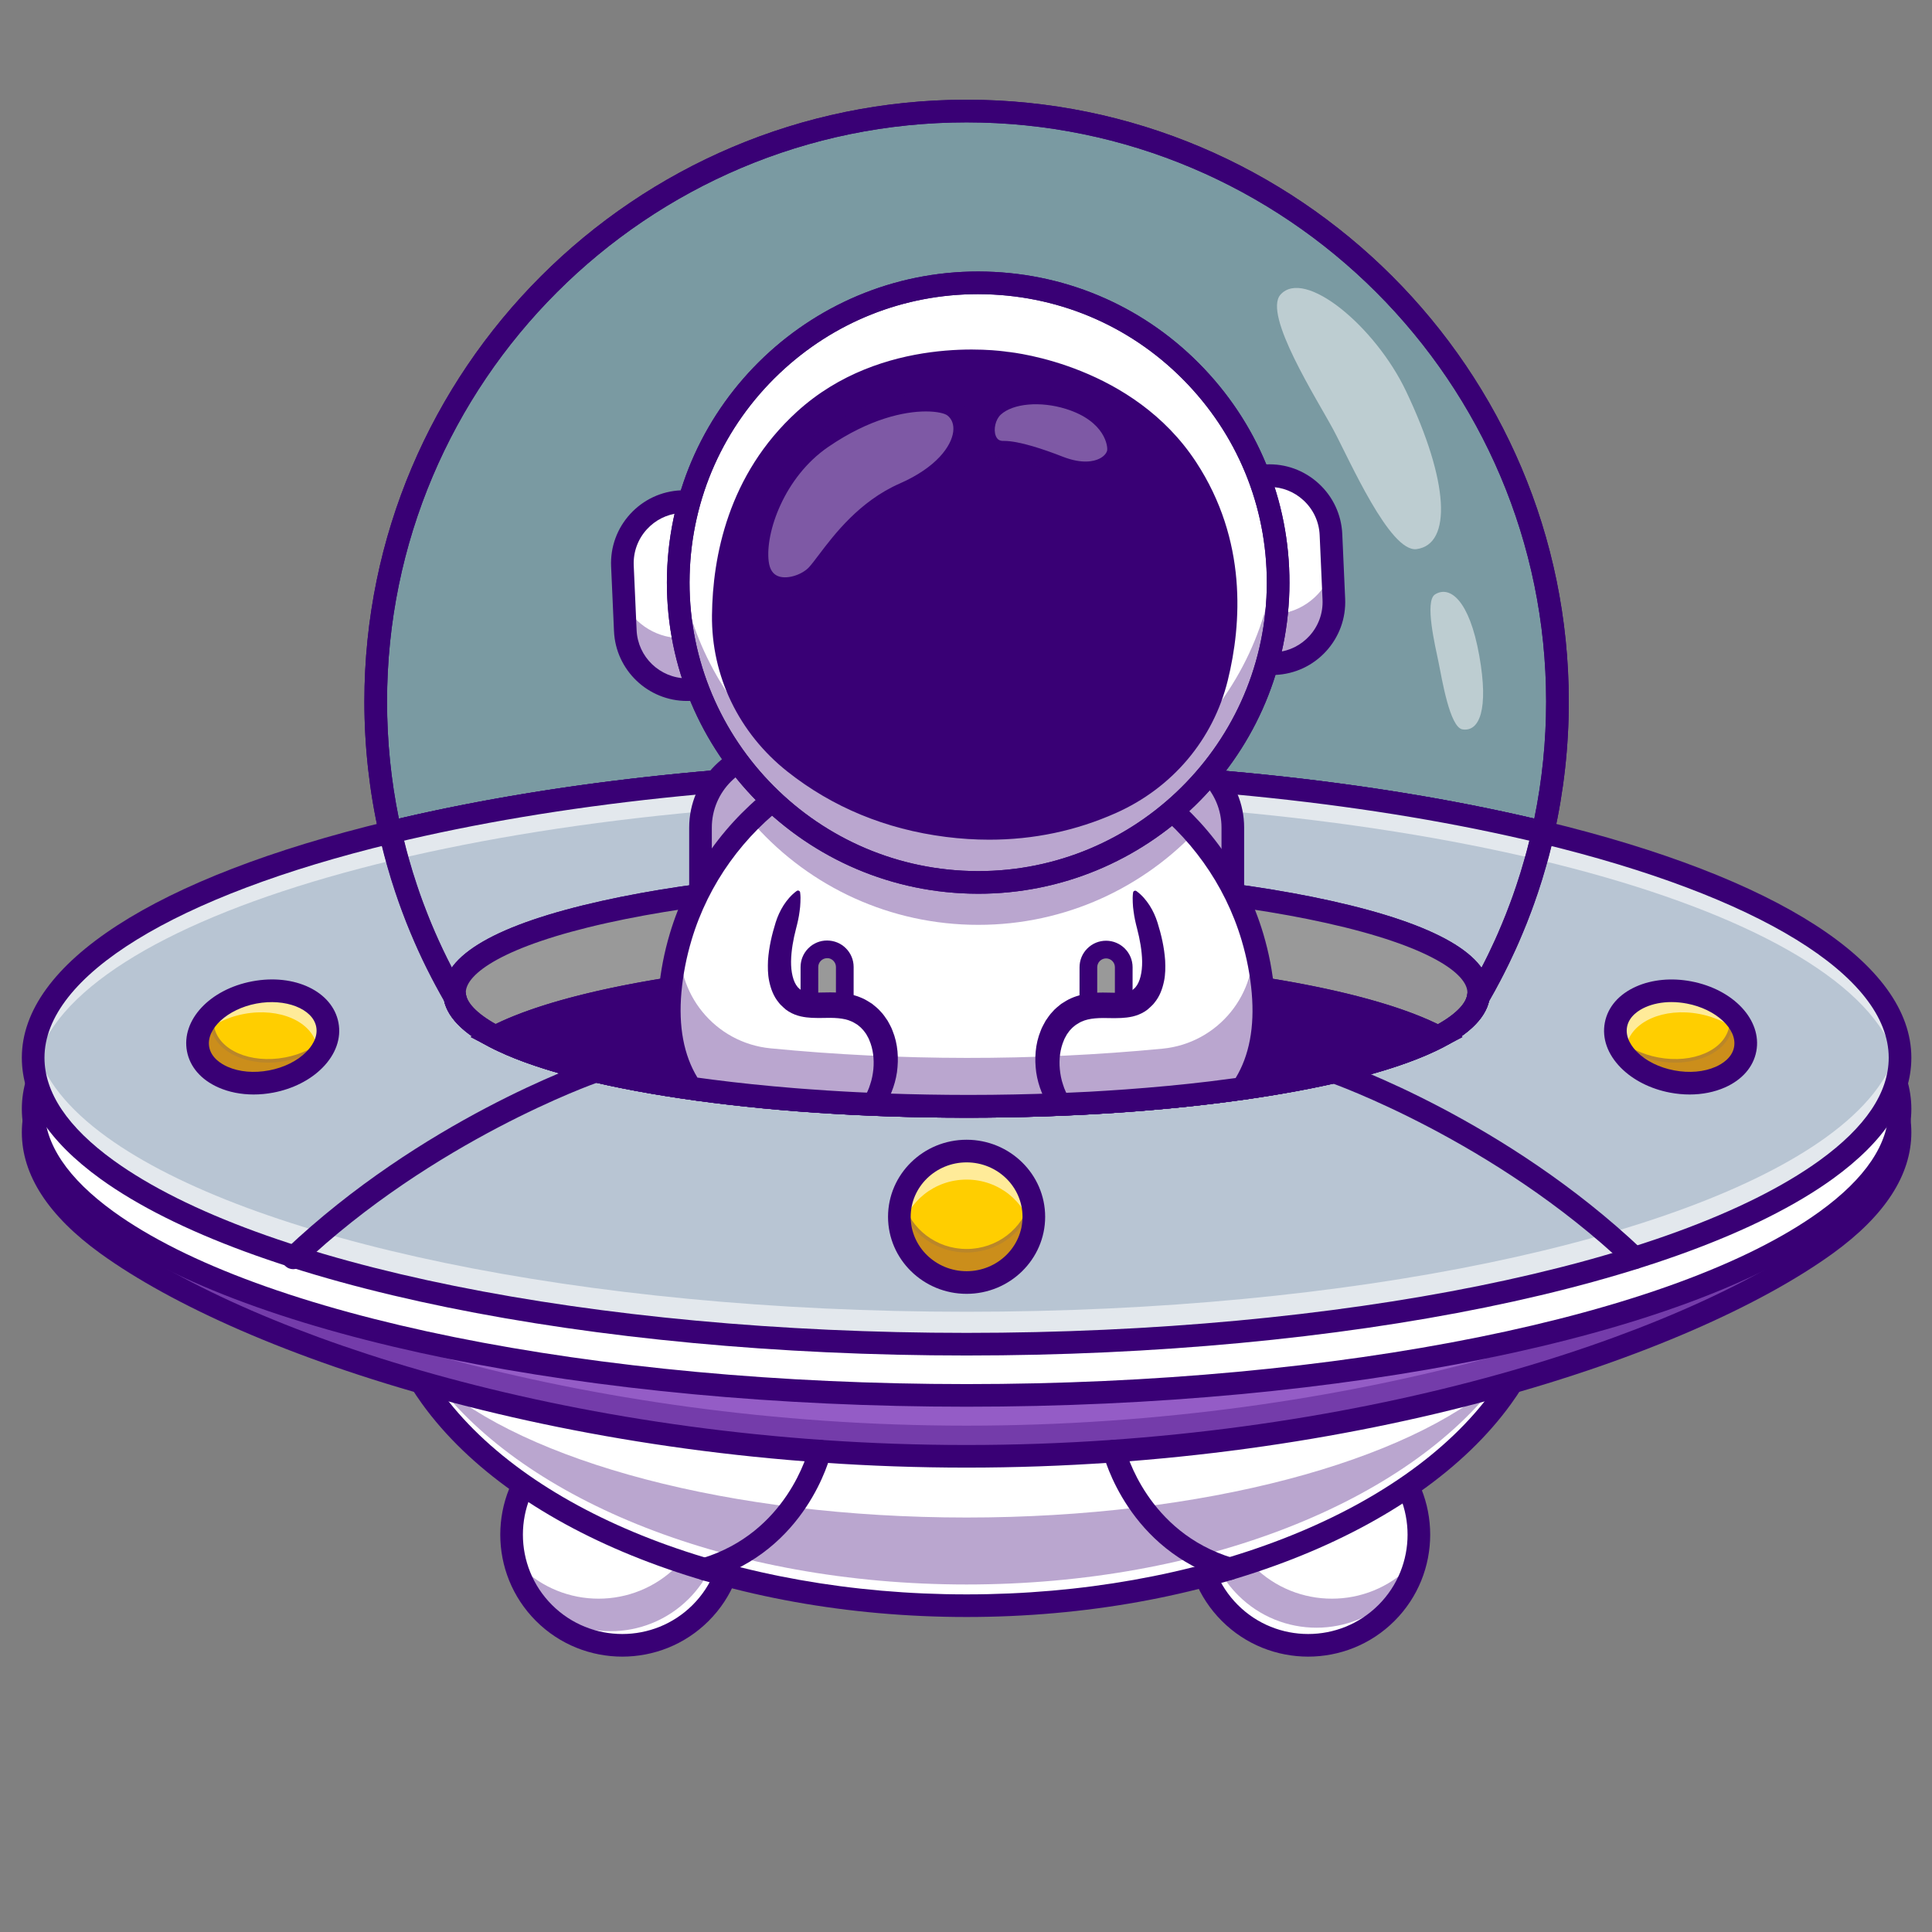 <svg xmlns="http://www.w3.org/2000/svg" xmlns:xlink="http://www.w3.org/1999/xlink" width="500" zoomAndPan="magnify" viewBox="0 0 375 375" height="500" preserveAspectRatio="xMidYMid meet" version="1.0"><rect x="0" y="0" width="375" height="375" fill="#808080" stroke="none"/><defs><filter x="0%" y="0%" width="100%" height="100%" id="c56c047bb0"><feColorMatrix values="0 0 0 0 1 0 0 0 0 1 0 0 0 0 1 0 0 0 1 0" color-interpolation-filters="sRGB"/></filter><clipPath id="b7ddb28da6"><path d="M 97 274 L 145 274 L 145 321.578 L 97 321.578 Z M 97 274 " clip-rule="nonzero"/></clipPath><clipPath id="11144ed739"><path d="M 230 274 L 278 274 L 278 321.578 L 230 321.578 Z M 230 274 " clip-rule="nonzero"/></clipPath><clipPath id="3c4a329cca"><path d="M 70 19.328 L 305 19.328 L 305 165 L 70 165 Z M 70 19.328 " clip-rule="nonzero"/></clipPath><mask id="0cd84dffb8"><g filter="url(#c56c047bb0)"><rect x="-37.5" width="450" fill="#000000" y="-37.5" height="450" fill-opacity="0.35"/></g></mask><clipPath id="255e0d9a87"><path d="M 0.398 1 L 3.762 1 L 3.762 12.922 L 0.398 12.922 Z M 0.398 1 " clip-rule="nonzero"/></clipPath><clipPath id="315004f344"><rect x="0" width="4" y="0" height="13"/></clipPath><mask id="d8343cffa6"><g filter="url(#c56c047bb0)"><rect x="-37.5" width="450" fill="#000000" y="-37.5" height="450" fill-opacity="0.35"/></g></mask><clipPath id="25f9084919"><path d="M 0.359 1 L 3.961 1 L 3.961 12.922 L 0.359 12.922 Z M 0.359 1 " clip-rule="nonzero"/></clipPath><clipPath id="2dcb73c7a2"><rect x="0" width="4" y="0" height="13"/></clipPath><clipPath id="a609696751"><path d="M 4.238 161 L 370.988 161 L 370.988 285 L 4.238 285 Z M 4.238 161 " clip-rule="nonzero"/></clipPath><clipPath id="917ef32b2b"><path d="M 4.238 157 L 370.988 157 L 370.988 274 L 4.238 274 Z M 4.238 157 " clip-rule="nonzero"/></clipPath><clipPath id="14eb3b7645"><path d="M 4.238 147 L 370.988 147 L 370.988 264 L 4.238 264 Z M 4.238 147 " clip-rule="nonzero"/></clipPath><mask id="1a026e76f2"><g filter="url(#c56c047bb0)"><rect x="-37.5" width="450" fill="#000000" y="-37.5" height="450" fill-opacity="0.35"/></g></mask><clipPath id="0961c0dfc3"><path d="M 0 0.602 L 27.121 0.602 L 27.121 18.602 L 0 18.602 Z M 0 0.602 " clip-rule="nonzero"/></clipPath><clipPath id="3aa59bb5ea"><rect x="0" width="28" y="0" height="19"/></clipPath><mask id="4994fad932"><g filter="url(#c56c047bb0)"><rect x="-37.5" width="450" fill="#000000" y="-37.5" height="450" fill-opacity="0.35"/></g></mask><clipPath id="d494b141af"><path d="M 1 1 L 27 1 L 27 15.719 L 1 15.719 Z M 1 1 " clip-rule="nonzero"/></clipPath><clipPath id="f2a8d571bc"><path d="M 1 0.121 L 27.359 0.121 L 27.359 15.719 L 1 15.719 Z M 1 0.121 " clip-rule="nonzero"/></clipPath><clipPath id="7a9bf374e0"><rect x="0" width="28" y="0" height="16"/></clipPath><mask id="48ee4713ba"><g filter="url(#c56c047bb0)"><rect x="-37.5" width="450" fill="#000000" y="-37.5" height="450" fill-opacity="0.35"/></g></mask><clipPath id="df4cc50513"><path d="M 1 1 L 27 1 L 27 15.719 L 1 15.719 Z M 1 1 " clip-rule="nonzero"/></clipPath><clipPath id="20f5c164be"><path d="M 1 0.121 L 27.32 0.121 L 27.32 15.719 L 1 15.719 Z M 1 0.121 " clip-rule="nonzero"/></clipPath><clipPath id="277acc7fc0"><rect x="0" width="28" y="0" height="16"/></clipPath><mask id="028f4776b2"><g filter="url(#c56c047bb0)"><rect x="-37.5" width="450" fill="#000000" y="-37.5" height="450" fill-opacity="0.35"/></g></mask><clipPath id="40054a28f5"><path d="M 0.441 0.078 L 43.641 0.078 L 43.641 39.68 L 0.441 39.68 Z M 0.441 0.078 " clip-rule="nonzero"/></clipPath><clipPath id="6eb66874bf"><rect x="0" width="44" y="0" height="40"/></clipPath><mask id="c9a6ed37c8"><g filter="url(#c56c047bb0)"><rect x="-37.5" width="450" fill="#000000" y="-37.5" height="450" fill-opacity="0.35"/></g></mask><clipPath id="b18c412c66"><path d="M 0.602 1 L 29.641 1 L 29.641 19.121 L 0.602 19.121 Z M 0.602 1 " clip-rule="nonzero"/></clipPath><clipPath id="876c08adf4"><rect x="0" width="30" y="0" height="20"/></clipPath></defs><path fill="#ffffff" d="M 142.293 297.875 C 142.293 298.578 142.258 299.281 142.188 299.98 C 142.117 300.684 142.016 301.379 141.879 302.066 C 141.742 302.758 141.57 303.441 141.367 304.113 C 141.16 304.789 140.926 305.449 140.656 306.098 C 140.387 306.75 140.086 307.387 139.754 308.004 C 139.422 308.625 139.059 309.23 138.668 309.816 C 138.277 310.398 137.859 310.965 137.41 311.508 C 136.965 312.051 136.492 312.574 135.992 313.07 C 135.496 313.57 134.977 314.039 134.43 314.488 C 133.887 314.934 133.32 315.352 132.734 315.742 C 132.148 316.133 131.547 316.496 130.926 316.828 C 130.305 317.16 129.668 317.461 129.02 317.73 C 128.367 318 127.707 318.234 127.031 318.441 C 126.359 318.645 125.676 318.816 124.984 318.953 C 124.293 319.09 123.598 319.191 122.898 319.262 C 122.195 319.332 121.492 319.363 120.789 319.363 C 120.086 319.363 119.383 319.332 118.684 319.262 C 117.98 319.191 117.285 319.09 116.594 318.953 C 115.906 318.816 115.223 318.645 114.547 318.441 C 113.875 318.234 113.211 318 112.562 317.73 C 111.91 317.461 111.273 317.16 110.652 316.828 C 110.031 316.496 109.43 316.133 108.844 315.742 C 108.258 315.352 107.695 314.934 107.148 314.488 C 106.605 314.039 106.082 313.57 105.586 313.07 C 105.086 312.574 104.617 312.051 104.168 311.508 C 103.723 310.965 103.305 310.398 102.91 309.812 C 102.52 309.23 102.16 308.625 101.828 308.004 C 101.496 307.387 101.195 306.75 100.926 306.098 C 100.656 305.449 100.418 304.789 100.215 304.113 C 100.008 303.441 99.84 302.758 99.703 302.066 C 99.562 301.379 99.461 300.684 99.391 299.98 C 99.324 299.281 99.289 298.578 99.289 297.875 C 99.289 297.172 99.324 296.469 99.391 295.77 C 99.461 295.07 99.562 294.375 99.703 293.684 C 99.84 292.992 100.008 292.312 100.215 291.637 C 100.418 290.965 100.656 290.301 100.926 289.652 C 101.195 289 101.496 288.367 101.828 287.746 C 102.16 287.125 102.52 286.523 102.91 285.938 C 103.305 285.352 103.723 284.785 104.168 284.242 C 104.617 283.699 105.086 283.18 105.586 282.68 C 106.082 282.184 106.605 281.711 107.148 281.266 C 107.695 280.816 108.258 280.398 108.844 280.008 C 109.43 279.617 110.031 279.254 110.652 278.922 C 111.273 278.594 111.91 278.293 112.562 278.023 C 113.211 277.754 113.875 277.516 114.547 277.312 C 115.223 277.105 115.906 276.938 116.594 276.801 C 117.285 276.66 117.98 276.559 118.684 276.488 C 119.383 276.422 120.086 276.387 120.789 276.387 C 121.492 276.387 122.195 276.422 122.898 276.488 C 123.598 276.559 124.293 276.66 124.984 276.801 C 125.676 276.938 126.359 277.105 127.031 277.312 C 127.707 277.516 128.367 277.754 129.02 278.023 C 129.668 278.293 130.305 278.594 130.926 278.922 C 131.547 279.254 132.148 279.617 132.734 280.008 C 133.32 280.398 133.887 280.816 134.43 281.266 C 134.977 281.711 135.496 282.184 135.992 282.68 C 136.492 283.18 136.965 283.699 137.41 284.242 C 137.859 284.785 138.277 285.352 138.668 285.938 C 139.059 286.523 139.422 287.125 139.754 287.746 C 140.086 288.367 140.387 289 140.656 289.652 C 140.926 290.301 141.16 290.965 141.367 291.637 C 141.57 292.312 141.742 292.992 141.879 293.684 C 142.016 294.375 142.117 295.07 142.188 295.77 C 142.258 296.469 142.293 297.172 142.293 297.875 Z M 142.293 297.875 " fill-opacity="1" fill-rule="nonzero"/><path fill="#390075" d="M 102.344 309.312 C 102.645 309.656 102.953 309.996 103.285 310.324 C 111.684 318.719 125.297 318.719 133.691 310.324 C 140.645 303.379 141.836 292.848 137.273 284.672 C 138.602 291.457 136.645 298.754 131.387 304.004 C 122.988 312.402 109.375 312.402 100.977 304.004 C 100.465 303.496 99.98 302.961 99.531 302.414 C 100.082 304.98 101.117 307.465 102.621 309.73 C 102.527 309.59 102.43 309.453 102.344 309.312 Z M 102.344 309.312 " fill-opacity="0.35" fill-rule="nonzero"/><g clip-path="url(#b7ddb28da6)"><path fill="#390075" d="M 120.789 321.551 C 114.723 321.551 108.652 319.242 104.031 314.625 C 94.793 305.391 94.793 290.363 104.031 281.129 C 113.273 271.891 128.305 271.891 137.547 281.129 C 146.785 290.363 146.785 305.391 137.547 314.625 C 132.926 319.242 126.859 321.551 120.789 321.551 Z M 120.789 278.594 C 115.848 278.594 110.902 280.473 107.141 284.234 C 99.613 291.754 99.613 303.996 107.141 311.52 C 114.664 319.039 126.914 319.039 134.441 311.52 C 141.969 303.996 141.965 291.754 134.441 284.234 C 130.676 280.473 125.734 278.594 120.789 278.594 Z M 120.789 278.594 " fill-opacity="1" fill-rule="nonzero"/></g><path fill="#ffffff" d="M 275.414 297.875 C 275.414 298.578 275.379 299.281 275.312 299.98 C 275.242 300.684 275.137 301.379 275 302.066 C 274.863 302.758 274.691 303.441 274.488 304.113 C 274.285 304.789 274.047 305.449 273.777 306.098 C 273.508 306.75 273.207 307.387 272.875 308.004 C 272.543 308.625 272.184 309.23 271.789 309.816 C 271.398 310.398 270.98 310.965 270.535 311.508 C 270.086 312.051 269.613 312.574 269.117 313.07 C 268.617 313.57 268.098 314.039 267.555 314.488 C 267.008 314.934 266.445 315.352 265.859 315.742 C 265.273 316.133 264.668 316.496 264.047 316.828 C 263.426 317.16 262.793 317.461 262.141 317.73 C 261.488 318 260.828 318.234 260.152 318.441 C 259.48 318.645 258.797 318.816 258.105 318.953 C 257.418 319.09 256.723 319.191 256.02 319.262 C 255.32 319.332 254.617 319.363 253.914 319.363 C 253.207 319.363 252.504 319.332 251.805 319.262 C 251.105 319.191 250.41 319.09 249.719 318.953 C 249.027 318.816 248.344 318.645 247.672 318.441 C 246.996 318.234 246.336 318 245.684 317.73 C 245.035 317.461 244.398 317.16 243.777 316.828 C 243.156 316.496 242.551 316.133 241.965 315.742 C 241.383 315.352 240.816 314.934 240.273 314.488 C 239.727 314.039 239.207 313.57 238.707 313.07 C 238.211 312.574 237.738 312.051 237.293 311.508 C 236.844 310.965 236.426 310.398 236.035 309.812 C 235.645 309.23 235.281 308.625 234.949 308.004 C 234.617 307.387 234.316 306.75 234.047 306.098 C 233.777 305.449 233.539 304.789 233.336 304.113 C 233.133 303.441 232.961 302.758 232.824 302.066 C 232.688 301.379 232.582 300.684 232.516 299.98 C 232.445 299.281 232.41 298.578 232.41 297.875 C 232.41 297.172 232.445 296.469 232.516 295.77 C 232.582 295.07 232.688 294.375 232.824 293.684 C 232.961 292.992 233.133 292.312 233.336 291.637 C 233.539 290.965 233.777 290.301 234.047 289.652 C 234.316 289 234.617 288.367 234.949 287.746 C 235.281 287.125 235.645 286.523 236.035 285.938 C 236.426 285.352 236.844 284.785 237.293 284.242 C 237.738 283.699 238.211 283.18 238.707 282.68 C 239.207 282.184 239.727 281.711 240.273 281.266 C 240.816 280.816 241.383 280.398 241.965 280.008 C 242.551 279.617 243.156 279.254 243.777 278.922 C 244.398 278.594 245.035 278.293 245.684 278.023 C 246.336 277.754 246.996 277.516 247.672 277.312 C 248.344 277.105 249.027 276.938 249.719 276.801 C 250.41 276.66 251.105 276.559 251.805 276.488 C 252.504 276.422 253.207 276.387 253.914 276.387 C 254.617 276.387 255.32 276.422 256.02 276.488 C 256.723 276.559 257.418 276.66 258.105 276.801 C 258.797 276.938 259.48 277.105 260.152 277.312 C 260.828 277.516 261.488 277.754 262.141 278.023 C 262.793 278.293 263.426 278.594 264.047 278.922 C 264.668 279.254 265.273 279.617 265.859 280.008 C 266.445 280.398 267.008 280.816 267.555 281.266 C 268.098 281.711 268.617 282.184 269.117 282.68 C 269.613 283.18 270.086 283.699 270.535 284.242 C 270.98 284.785 271.398 285.352 271.789 285.938 C 272.184 286.523 272.543 287.125 272.875 287.746 C 273.207 288.367 273.508 289 273.777 289.652 C 274.047 290.301 274.285 290.965 274.488 291.637 C 274.691 292.312 274.863 292.992 275 293.684 C 275.137 294.375 275.242 295.07 275.312 295.77 C 275.379 296.469 275.414 297.172 275.414 297.875 Z M 275.414 297.875 " fill-opacity="1" fill-rule="nonzero"/><path fill="#390075" d="M 234.258 289.73 C 234.469 289.211 234.703 288.699 234.957 288.199 C 232.73 295.539 234.516 303.84 240.324 309.641 C 248.719 318.035 262.332 318.035 270.73 309.641 C 272.402 307.969 273.727 306.094 274.73 304.094 C 274.488 304.898 274.199 305.691 273.859 306.473 C 274.434 305.156 274.875 303.797 275.172 302.414 C 274.723 302.961 274.238 303.496 273.727 304.004 C 265.328 312.402 251.715 312.402 243.312 304.004 C 237.957 298.652 236.02 291.176 237.5 284.277 C 236.125 285.957 235.047 287.797 234.258 289.73 Z M 234.258 289.73 " fill-opacity="0.35" fill-rule="nonzero"/><g clip-path="url(#11144ed739)"><path fill="#390075" d="M 253.914 321.551 C 247.844 321.551 241.773 319.242 237.156 314.625 C 227.914 305.391 227.914 290.363 237.156 281.129 C 246.395 271.891 261.43 271.891 270.668 281.129 C 279.91 290.363 279.91 305.391 270.668 314.625 C 266.051 319.242 259.98 321.551 253.914 321.551 Z M 253.914 278.594 C 248.969 278.594 244.027 280.473 240.262 284.234 C 232.734 291.754 232.734 303.996 240.262 311.52 C 247.789 319.039 260.035 319.039 267.562 311.52 C 275.09 303.996 275.09 291.754 267.562 284.234 C 263.797 280.473 258.855 278.594 253.914 278.594 Z M 253.914 278.594 " fill-opacity="1" fill-rule="nonzero"/></g><path fill="#6bd6f0" d="M 302.301 136.18 C 302.301 144.898 301.332 153.387 299.484 161.547 C 268.676 154.117 229.832 149.684 187.613 149.684 C 145.395 149.684 106.547 154.117 75.742 161.547 C 73.898 153.387 72.926 144.898 72.926 136.18 C 72.926 72.871 124.273 21.551 187.613 21.551 C 250.953 21.551 302.301 72.871 302.301 136.18 Z M 302.301 136.18 " fill-opacity="0.3" fill-rule="nonzero"/><g clip-path="url(#3c4a329cca)"><path fill="#390075" d="M 74.094 164.203 L 73.602 162.031 C 71.695 153.609 70.727 144.91 70.727 136.18 C 70.727 71.762 123.164 19.355 187.613 19.355 C 252.062 19.355 304.5 71.762 304.5 136.18 C 304.5 144.91 303.531 153.605 301.625 162.031 L 301.137 164.203 L 298.969 163.68 C 266.941 155.957 228.438 151.879 187.613 151.879 C 146.781 151.879 108.277 155.961 76.258 163.68 Z M 187.613 147.484 C 227.855 147.484 265.895 151.426 297.809 158.891 C 299.332 151.465 300.105 143.836 300.105 136.18 C 300.105 74.184 249.641 23.75 187.613 23.75 C 125.586 23.75 75.125 74.188 75.125 136.18 C 75.125 143.836 75.895 151.465 77.418 158.891 C 109.324 151.426 147.367 147.484 187.613 147.484 Z M 187.613 147.484 " fill-opacity="1" fill-rule="nonzero"/><path fill="#390075" d="M 74.094 164.203 L 73.602 162.031 C 71.695 153.609 70.727 144.91 70.727 136.18 C 70.727 71.762 123.164 19.355 187.613 19.355 C 252.062 19.355 304.5 71.762 304.5 136.18 C 304.5 144.91 303.531 153.605 301.625 162.031 L 301.137 164.203 L 298.969 163.68 C 266.941 155.957 228.438 151.879 187.613 151.879 C 146.781 151.879 108.277 155.961 76.258 163.68 Z M 187.613 147.484 C 227.855 147.484 265.895 151.426 297.809 158.891 C 299.332 151.465 300.105 143.836 300.105 136.18 C 300.105 74.184 249.641 23.75 187.613 23.75 C 125.586 23.75 75.125 74.188 75.125 136.18 C 75.125 143.836 75.895 151.465 77.418 158.891 C 109.324 151.426 147.367 147.484 187.613 147.484 Z M 187.613 147.484 " fill-opacity="1" fill-rule="nonzero"/></g><path fill="#ffffff" d="M 300.465 245.23 C 300.465 254.438 297.281 263.211 291.531 271.191 C 274.359 294.98 234.293 311.664 187.613 311.664 C 140.93 311.664 100.867 294.98 83.699 271.191 C 77.945 263.211 74.766 254.438 74.766 245.23 C 74.766 208.527 125.289 178.781 187.613 178.781 C 249.938 178.781 300.465 208.527 300.465 245.23 Z M 300.465 245.23 " fill-opacity="1" fill-rule="nonzero"/><path fill="#390075" d="M 187.613 307.547 C 233.695 307.547 273.316 291.281 290.844 267.977 C 273.316 283.625 233.695 294.551 187.613 294.551 C 141.523 294.551 101.906 283.625 84.383 267.977 C 101.906 291.281 141.527 307.547 187.613 307.547 Z M 187.613 307.547 " fill-opacity="0.35" fill-rule="nonzero"/><g mask="url(#0cd84dffb8)"><g transform="matrix(1, 0, 0, 1, 74, 247)"><g clip-path="url(#315004f344)"><g clip-path="url(#255e0d9a87)"><path fill="#6b184e" d="M 0.863 1.043 C 1.145 4.969 1.996 8.812 3.387 12.535 C 1.672 9.438 0.766 6.227 0.766 2.926 C 0.766 2.293 0.797 1.668 0.863 1.043 Z M 0.863 1.043 " fill-opacity="1" fill-rule="nonzero"/><path fill="#390075" d="M 3.086 12.699 C 1.316 9.508 0.422 6.219 0.422 2.926 C 0.422 2.285 0.457 1.641 0.523 1.008 L 1.207 1.016 C 1.48 4.871 2.324 8.707 3.707 12.414 Z M 3.086 12.699 " fill-opacity="1" fill-rule="nonzero"/></g></g></g></g><g mask="url(#d8343cffa6)"><g transform="matrix(1, 0, 0, 1, 297, 247)"><g clip-path="url(#2dcb73c7a2)"><g clip-path="url(#25f9084919)"><path fill="#6b184e" d="M 3.461 2.926 C 3.461 6.227 2.555 9.438 0.84 12.535 C 2.23 8.812 3.082 4.969 3.363 1.043 C 3.43 1.668 3.461 2.293 3.461 2.926 Z M 3.461 2.926 " fill-opacity="1" fill-rule="nonzero"/><path fill="#390075" d="M 1.141 12.699 L 0.52 12.414 C 1.906 8.707 2.746 4.871 3.02 1.02 L 3.707 1.008 C 3.773 1.641 3.805 2.285 3.805 2.926 C 3.805 6.219 2.91 9.508 1.141 12.699 Z M 1.141 12.699 " fill-opacity="1" fill-rule="nonzero"/></g></g></g></g><path fill="#b2223d" d="M 368.797 219.789 C 368.797 227.496 363.688 234.84 354.453 241.52 C 326.883 261.43 262.559 282.668 187.613 282.668 C 112.66 282.668 48.34 261.43 20.777 241.52 C 11.543 234.84 6.434 227.496 6.434 219.789 C 6.434 189.07 87.547 164.172 187.613 164.172 C 287.672 164.172 368.797 189.07 368.797 219.789 Z M 368.797 219.789 " fill-opacity="1" fill-rule="nonzero"/><path fill="#390075" d="M 187.613 283.012 C 112.043 283.012 48.051 261.645 20.578 241.797 C 10.965 234.848 6.09 227.441 6.09 219.789 C 6.09 204.77 25.023 190.684 59.398 180.133 C 93.648 169.617 139.184 163.828 187.613 163.828 C 236.039 163.828 281.574 169.617 315.828 180.133 C 350.203 190.684 369.137 204.77 369.137 219.789 C 369.137 227.441 364.262 234.848 354.652 241.797 C 327.168 261.648 263.172 283.012 187.613 283.012 Z M 187.613 164.516 C 87.902 164.516 6.777 189.312 6.777 219.789 C 6.777 227.207 11.555 234.426 20.98 241.238 C 48.367 261.027 112.195 282.324 187.613 282.324 C 263.02 282.324 326.852 261.027 354.25 241.238 C 363.676 234.426 368.453 227.207 368.453 219.789 C 368.453 189.312 287.328 164.516 187.613 164.516 Z M 187.613 164.516 " fill-opacity="1" fill-rule="nonzero"/><path fill="#390075" d="M 187.613 313.859 C 141.547 313.859 100.059 297.613 81.918 272.477 C 75.715 263.871 72.566 254.703 72.566 245.23 C 72.566 226.672 84.691 209.312 106.703 196.352 C 128.348 183.605 157.082 176.586 187.613 176.586 C 218.145 176.586 246.879 183.605 268.523 196.352 C 290.539 209.312 302.66 226.672 302.66 245.23 C 302.66 254.703 299.516 263.871 293.312 272.473 C 275.164 297.617 233.68 313.859 187.613 313.859 Z M 187.613 180.98 C 126.602 180.98 76.965 209.805 76.965 245.23 C 76.965 253.766 79.828 262.066 85.484 269.91 C 102.824 293.941 142.914 309.469 187.613 309.469 C 232.312 309.469 272.402 293.941 289.75 269.906 C 295.402 262.066 298.266 253.766 298.266 245.23 C 298.266 209.801 248.629 180.98 187.613 180.98 Z M 187.613 180.98 " fill-opacity="1" fill-rule="nonzero"/><path fill="#945cc6" d="M 368.797 219.789 C 368.797 227.496 363.688 234.84 354.453 241.52 C 326.883 261.43 262.559 282.668 187.613 282.668 C 112.66 282.668 48.34 261.43 20.777 241.52 C 11.543 234.84 6.434 227.496 6.434 219.789 C 6.434 189.07 87.547 164.172 187.613 164.172 C 287.672 164.172 368.797 189.07 368.797 219.789 Z M 368.797 219.789 " fill-opacity="1" fill-rule="nonzero"/><path fill="#102770" d="M 187.613 283.012 C 112.043 283.012 48.051 261.645 20.578 241.797 C 10.965 234.848 6.09 227.441 6.09 219.789 C 6.09 204.77 25.023 190.684 59.398 180.133 C 93.648 169.617 139.184 163.828 187.613 163.828 C 236.039 163.828 281.574 169.617 315.828 180.133 C 350.203 190.684 369.137 204.77 369.137 219.789 C 369.137 227.441 364.262 234.848 354.652 241.797 C 327.168 261.648 263.172 283.012 187.613 283.012 Z M 187.613 164.516 C 87.902 164.516 6.777 189.312 6.777 219.789 C 6.777 227.207 11.555 234.426 20.98 241.238 C 48.367 261.027 112.195 282.324 187.613 282.324 C 263.02 282.324 326.852 261.027 354.25 241.238 C 363.676 234.426 368.453 227.207 368.453 219.789 C 368.453 189.312 287.328 164.516 187.613 164.516 Z M 187.613 164.516 " fill-opacity="1" fill-rule="nonzero"/><path fill="#390075" d="M 368.797 219.789 C 368.797 227.496 363.688 234.836 354.453 241.52 C 326.879 261.426 262.555 282.672 187.613 282.672 C 112.66 282.672 48.336 261.426 20.781 241.52 C 11.539 234.836 6.438 227.496 6.438 219.789 C 6.438 218.789 6.523 217.801 6.695 216.816 C 7.832 223.441 12.738 229.758 20.781 235.566 C 48.336 255.48 112.66 276.719 187.613 276.719 C 262.555 276.719 326.879 255.48 354.453 235.566 C 362.488 229.758 367.402 223.441 368.539 216.816 C 368.707 217.801 368.797 218.789 368.797 219.789 Z M 368.797 219.789 " fill-opacity="0.35" fill-rule="nonzero"/><g clip-path="url(#a609696751)"><path fill="#390075" d="M 187.613 284.863 C 111.633 284.863 47.199 263.316 19.492 243.301 C 9.371 235.98 4.238 228.07 4.238 219.789 C 4.238 203.887 23.633 189.172 58.855 178.359 C 93.277 167.793 139.004 161.977 187.613 161.977 C 236.223 161.977 281.949 167.793 316.371 178.359 C 351.594 189.172 370.992 203.883 370.992 219.789 C 370.992 228.07 365.859 235.977 355.738 243.297 C 328.02 263.316 263.586 284.863 187.613 284.863 Z M 187.613 166.367 C 139.43 166.367 94.16 172.117 60.145 182.559 C 27.406 192.609 8.633 206.18 8.633 219.789 C 8.633 226.582 13.152 233.293 22.066 239.738 C 49.219 259.355 112.609 280.473 187.613 280.473 C 262.609 280.473 326 259.355 353.164 239.738 C 362.078 233.293 366.598 226.582 366.598 219.789 C 366.598 206.18 347.82 192.609 315.082 182.559 C 281.062 172.121 235.797 166.367 187.613 166.367 Z M 187.613 166.367 " fill-opacity="1" fill-rule="nonzero"/></g><path fill="#ffffff" d="M 368.797 215.242 C 368.797 222.949 363.688 230.293 354.453 236.973 C 326.883 256.883 262.559 270.848 187.613 270.848 C 112.66 270.848 48.34 256.883 20.777 236.973 C 11.543 230.293 6.434 222.949 6.434 215.242 C 6.434 184.523 87.547 159.625 187.613 159.625 C 287.672 159.625 368.797 184.523 368.797 215.242 Z M 368.797 215.242 " fill-opacity="1" fill-rule="nonzero"/><path fill="#390075" d="M 187.613 271.191 C 114.684 271.191 49.117 257.867 20.578 237.25 C 10.965 230.301 6.09 222.895 6.09 215.242 C 6.09 200.223 25.023 186.141 59.398 175.586 C 93.648 165.074 139.184 159.281 187.613 159.281 C 236.039 159.281 281.574 165.074 315.828 175.586 C 350.203 186.141 369.137 200.223 369.137 215.242 C 369.137 222.895 364.262 230.301 354.652 237.25 C 326.105 257.867 260.539 271.191 187.613 271.191 Z M 187.613 159.969 C 87.902 159.969 6.777 184.766 6.777 215.242 C 6.777 222.664 11.555 229.879 20.98 236.695 C 49.41 257.234 114.816 270.504 187.613 270.504 C 260.406 270.504 325.812 257.23 354.25 236.695 C 363.676 229.879 368.453 222.66 368.453 215.242 C 368.453 184.766 287.328 159.969 187.613 159.969 Z M 187.613 159.969 " fill-opacity="1" fill-rule="nonzero"/><path fill="#ffffff" d="M 368.797 215.242 C 368.797 222.949 363.688 230.293 354.453 236.973 C 326.883 256.883 262.559 270.848 187.613 270.848 C 112.66 270.848 48.34 256.883 20.777 236.973 C 11.543 230.293 6.434 222.949 6.434 215.242 C 6.434 184.523 87.547 159.625 187.613 159.625 C 287.672 159.625 368.797 184.523 368.797 215.242 Z M 368.797 215.242 " fill-opacity="1" fill-rule="nonzero"/><path fill="#390075" d="M 187.613 271.191 C 114.684 271.191 49.117 257.867 20.578 237.25 C 10.965 230.301 6.09 222.895 6.09 215.242 C 6.09 200.223 25.023 186.141 59.398 175.586 C 93.648 165.074 139.184 159.281 187.613 159.281 C 236.039 159.281 281.574 165.074 315.828 175.586 C 350.203 186.141 369.137 200.223 369.137 215.242 C 369.137 222.895 364.262 230.301 354.652 237.25 C 326.105 257.867 260.539 271.191 187.613 271.191 Z M 187.613 159.969 C 87.902 159.969 6.777 184.766 6.777 215.242 C 6.777 222.664 11.555 229.879 20.98 236.695 C 49.41 257.234 114.816 270.504 187.613 270.504 C 260.406 270.504 325.812 257.23 354.25 236.695 C 363.676 229.879 368.453 222.66 368.453 215.242 C 368.453 184.766 287.328 159.969 187.613 159.969 Z M 187.613 159.969 " fill-opacity="1" fill-rule="nonzero"/><g clip-path="url(#917ef32b2b)"><path fill="#390075" d="M 187.613 273.043 C 114.316 273.043 48.324 259.582 19.492 238.754 C 9.371 231.434 4.238 223.523 4.238 215.242 C 4.238 199.34 23.633 184.625 58.855 173.816 C 93.277 163.25 139.004 157.43 187.613 157.43 C 236.223 157.43 281.949 163.25 316.371 173.816 C 351.594 184.625 370.992 199.34 370.992 215.242 C 370.992 223.523 365.859 231.434 355.738 238.75 C 326.895 259.586 260.902 273.043 187.613 273.043 Z M 187.613 161.824 C 139.43 161.824 94.16 167.57 60.145 178.012 C 27.406 188.062 8.633 201.633 8.633 215.242 C 8.633 222.035 13.152 228.746 22.066 235.191 C 50.199 255.52 115.18 268.652 187.613 268.652 C 260.039 268.652 325.02 255.52 353.164 235.191 C 362.078 228.746 366.598 222.035 366.598 215.242 C 366.598 201.633 347.82 188.066 315.082 178.016 C 281.062 167.57 235.797 161.824 187.613 161.824 Z M 187.613 161.824 " fill-opacity="1" fill-rule="nonzero"/></g><path fill="#b8c5d3" d="M 368.797 205.301 C 368.797 213.008 363.688 220.352 354.453 227.027 C 326.883 246.941 262.559 260.906 187.613 260.906 C 112.66 260.906 48.34 246.941 20.777 227.027 C 11.543 220.352 6.434 213.008 6.434 205.301 C 6.434 174.582 87.547 149.684 187.613 149.684 C 287.672 149.684 368.797 174.582 368.797 205.301 Z M 368.797 205.301 " fill-opacity="1" fill-rule="nonzero"/><path fill="#ffffff" d="M 368.797 207.359 C 368.797 215.066 363.688 222.406 354.453 229.09 C 326.879 248.996 262.555 262.965 187.613 262.965 C 112.66 262.965 48.336 248.996 20.781 229.09 C 11.539 222.406 6.438 215.066 6.438 207.359 C 6.438 205.953 6.605 204.559 6.941 203.18 C 8.43 209.367 13.219 215.277 20.781 220.738 C 48.336 240.648 112.66 254.613 187.613 254.613 C 262.555 254.613 326.879 240.648 354.453 220.738 C 362.008 215.277 366.797 209.367 368.293 203.18 C 368.625 204.559 368.797 205.953 368.797 207.359 Z M 368.797 207.359 " fill-opacity="0.6" fill-rule="nonzero"/><path fill="#ffffff" d="M 368.797 203.242 C 368.797 204.52 368.652 205.789 368.379 207.047 C 362.016 178.102 283.516 155.227 187.613 155.227 C 91.707 155.227 13.211 178.102 6.852 207.047 C 6.578 205.789 6.438 204.52 6.438 203.242 C 6.438 172.523 87.547 147.621 187.613 147.621 C 287.672 147.621 368.797 172.523 368.797 203.242 Z M 368.797 203.242 " fill-opacity="0.6" fill-rule="nonzero"/><path fill="#a5a5a5" d="M 279.148 201.277 C 264.023 209.195 228.734 214.746 187.613 214.746 C 146.492 214.746 111.203 209.195 96.082 201.277 C 111.203 193.359 146.492 187.809 187.613 187.809 C 228.734 187.809 264.023 193.359 279.148 201.277 Z M 279.148 201.277 " fill-opacity="1" fill-rule="nonzero"/><path fill="#390075" d="M 187.613 215.09 C 147.586 215.09 111.594 209.789 95.922 201.582 L 95.34 201.281 L 95.922 200.977 C 111.59 192.77 147.582 187.465 187.613 187.465 C 227.641 187.465 263.633 192.77 279.309 200.977 L 279.891 201.281 L 279.309 201.582 C 263.629 209.789 227.637 215.09 187.613 215.09 Z M 96.832 201.277 C 112.719 209.262 148.188 214.402 187.613 214.402 C 227.039 214.402 262.508 209.262 278.398 201.277 C 262.512 193.293 227.043 188.152 187.613 188.152 C 148.184 188.152 112.715 193.293 96.832 201.277 Z M 96.832 201.277 " fill-opacity="1" fill-rule="nonzero"/><path fill="#390075" d="M 279.148 201.277 C 264.023 209.195 228.734 214.746 187.613 214.746 C 146.492 214.746 111.203 209.195 96.082 201.277 C 111.203 193.359 146.492 187.809 187.613 187.809 C 228.734 187.809 264.023 193.359 279.148 201.277 Z M 279.148 201.277 " fill-opacity="1" fill-rule="nonzero"/><path fill="#390075" d="M 187.613 216.945 C 147.32 216.945 110.992 211.559 95.062 203.227 L 91.344 201.281 L 95.059 199.336 C 110.973 190.996 147.305 185.609 187.613 185.609 C 227.922 185.609 264.25 190.996 280.168 199.336 L 283.883 201.281 L 280.168 203.227 C 264.234 211.559 227.906 216.945 187.613 216.945 Z M 101.344 201.277 C 118.391 208.191 151.277 212.551 187.613 212.551 C 223.953 212.551 256.836 208.191 273.887 201.277 C 256.852 194.363 223.965 190.004 187.613 190.004 C 151.266 190.004 118.379 194.363 101.344 201.277 Z M 101.344 201.277 " fill-opacity="1" fill-rule="nonzero"/><path fill="#390075" d="M 187.613 216.941 C 147.309 216.941 110.98 211.559 95.062 203.223 C 89.059 200.078 86.012 196.516 86.012 192.641 C 86.012 185.395 96.387 179.414 116.848 174.863 C 135.773 170.652 160.906 168.336 187.613 168.336 C 214.32 168.336 239.453 170.652 258.379 174.863 C 278.84 179.414 289.215 185.395 289.215 192.641 C 289.215 196.52 286.172 200.078 280.168 203.223 C 264.246 211.559 227.914 216.941 187.613 216.941 Z M 187.613 172.73 C 161.219 172.73 136.426 175.012 117.801 179.152 C 97.605 183.645 90.41 189.066 90.41 192.641 C 90.41 194.695 92.785 197.074 97.102 199.336 C 112.438 207.359 147.965 212.551 187.613 212.551 C 227.258 212.551 262.789 207.363 278.129 199.336 C 282.445 197.074 284.82 194.695 284.82 192.641 C 284.82 189.066 277.625 183.645 257.426 179.152 C 238.801 175.012 214.012 172.73 187.613 172.73 Z M 187.613 172.73 " fill-opacity="1" fill-rule="nonzero"/><path fill="#999999" d="M 287.02 192.645 C 287.02 195.707 284.219 198.625 279.148 201.281 C 264.023 193.359 228.734 187.809 187.613 187.809 C 146.496 187.809 111.203 193.359 96.078 201.281 C 91.016 198.625 88.215 195.707 88.215 192.645 C 88.215 180.43 132.711 170.535 187.613 170.535 C 242.512 170.535 287.02 180.43 287.02 192.645 Z M 287.02 192.645 " fill-opacity="1" fill-rule="nonzero"/><path fill="#390075" d="M 96.078 203.762 L 95.059 203.227 C 89.059 200.078 86.016 196.516 86.016 192.645 C 86.016 185.398 96.391 179.414 116.848 174.863 C 135.77 170.656 160.902 168.34 187.613 168.34 C 214.324 168.34 239.457 170.656 258.383 174.863 C 278.844 179.414 289.219 185.398 289.219 192.645 C 289.219 196.52 286.172 200.078 280.168 203.227 L 279.148 203.762 L 278.129 203.227 C 262.793 195.195 227.266 190.004 187.613 190.004 C 147.965 190.004 112.434 195.195 97.102 203.227 Z M 187.613 185.609 C 227.055 185.609 262.684 190.77 279.109 198.801 C 282.805 196.703 284.82 194.535 284.82 192.645 C 284.82 189.066 277.625 183.645 257.426 179.152 C 238.805 175.012 214.012 172.73 187.613 172.73 C 161.215 172.73 136.422 175.012 117.801 179.152 C 97.605 183.641 90.41 189.066 90.41 192.645 C 90.41 194.535 92.43 196.699 96.117 198.801 C 112.547 190.77 148.176 185.609 187.613 185.609 Z M 187.613 185.609 " fill-opacity="1" fill-rule="nonzero"/><path fill="#390075" d="M 187.613 216.945 C 147.32 216.945 110.992 211.559 95.062 203.227 L 91.344 201.281 L 95.059 199.336 C 110.973 190.996 147.305 185.609 187.613 185.609 C 227.922 185.609 264.25 190.996 280.168 199.336 L 283.883 201.281 L 280.168 203.227 C 264.234 211.559 227.906 216.945 187.613 216.945 Z M 101.344 201.277 C 118.391 208.191 151.277 212.551 187.613 212.551 C 223.953 212.551 256.836 208.191 273.887 201.277 C 256.852 194.363 223.965 190.004 187.613 190.004 C 151.266 190.004 118.379 194.363 101.344 201.277 Z M 101.344 201.277 " fill-opacity="1" fill-rule="nonzero"/><g clip-path="url(#14eb3b7645)"><path fill="#390075" d="M 187.613 263.102 C 114.316 263.102 48.324 249.641 19.492 228.812 C 9.371 221.492 4.238 213.582 4.238 205.301 C 4.238 187.023 30.113 170.301 75.227 159.414 C 107.578 151.609 146.441 147.484 187.613 147.484 C 228.781 147.484 267.641 151.609 300 159.414 C 345.117 170.301 370.992 187.027 370.992 205.301 C 370.992 213.578 365.863 221.488 355.742 228.809 C 326.891 249.641 260.895 263.102 187.613 263.102 Z M 187.613 151.879 C 146.781 151.879 108.277 155.961 76.258 163.68 C 33.914 173.898 8.633 189.457 8.633 205.301 C 8.633 212.094 13.152 218.805 22.066 225.25 C 50.199 245.578 115.184 258.711 187.613 258.711 C 260.031 258.711 325.016 245.578 353.164 225.25 C 362.078 218.801 366.598 212.09 366.598 205.301 C 366.598 189.461 341.316 173.902 298.969 163.68 C 266.945 155.961 228.438 151.879 187.613 151.879 Z M 187.613 151.879 " fill-opacity="1" fill-rule="nonzero"/></g><path fill="#390075" d="M 187.613 216.945 C 182.336 216.945 177.047 216.852 171.891 216.668 C 169.957 216.598 168.055 216.52 166.168 216.426 C 162.527 216.25 158.875 216.023 155.312 215.75 C 154.84 215.719 154.355 215.68 153.871 215.641 C 127.562 213.547 106.125 209.02 95.059 203.227 C 92.672 201.973 90.742 200.652 89.32 199.297 C 87.656 197.727 86.613 196.051 86.207 194.309 C 85.957 193.871 85.715 193.438 85.469 193 C 85.164 192.465 84.863 191.91 84.566 191.352 C 84.309 190.867 84.043 190.371 83.781 189.867 C 83.742 189.797 83.684 189.684 83.625 189.559 C 83.379 189.082 83.137 188.605 82.895 188.125 L 82.812 187.961 C 82.551 187.422 82.293 186.898 82.043 186.379 C 82.035 186.359 82.016 186.32 81.988 186.266 C 81.75 185.762 81.512 185.254 81.281 184.746 C 81.215 184.613 81.156 184.477 81.094 184.336 C 80.688 183.445 80.238 182.414 79.742 181.227 C 79.602 180.902 79.461 180.562 79.324 180.215 C 79.188 179.887 79.031 179.512 78.887 179.137 C 78.797 178.918 78.695 178.656 78.598 178.391 C 78.457 178.031 78.293 177.609 78.141 177.188 C 78.066 177.012 78 176.828 77.938 176.648 C 77.766 176.195 77.605 175.75 77.449 175.301 L 77.422 175.227 C 77.332 174.98 77.246 174.727 77.164 174.48 C 77.012 174.066 76.852 173.594 76.699 173.125 C 76.156 171.508 75.641 169.84 75.172 168.176 C 75.02 167.652 74.871 167.109 74.727 166.562 C 74.684 166.43 74.633 166.234 74.582 166.035 C 74.438 165.48 74.289 164.91 74.152 164.34 C 74.117 164.219 74.09 164.105 74.066 163.992 C 73.93 163.445 73.801 162.898 73.68 162.355 C 73.656 162.277 73.637 162.199 73.621 162.121 C 73.324 160.945 74.035 159.73 75.211 159.434 C 76.387 159.137 77.574 159.832 77.871 161.008 L 77.953 161.332 C 78.074 161.879 78.199 162.426 78.34 162.973 L 78.41 163.262 C 78.543 163.82 78.691 164.375 78.836 164.926 C 78.875 165.078 78.91 165.223 78.949 165.359 C 79.109 165.938 79.246 166.449 79.395 166.961 C 79.852 168.578 80.344 170.176 80.867 171.738 C 81.016 172.18 81.16 172.621 81.316 173.047 C 81.402 173.309 81.48 173.531 81.555 173.746 L 81.582 173.82 C 81.734 174.246 81.887 174.672 82.047 175.094 C 82.113 175.285 82.168 175.434 82.227 175.574 L 82.258 175.656 C 82.398 176.043 82.547 176.434 82.703 176.82 C 82.805 177.102 82.891 177.312 82.977 177.52 C 83.117 177.895 83.258 178.23 83.402 178.57 C 83.535 178.918 83.66 179.211 83.785 179.508 C 84.273 180.672 84.703 181.66 85.113 182.555 C 85.164 182.676 85.195 182.746 85.234 182.82 L 85.27 182.895 C 85.496 183.402 85.734 183.906 85.973 184.406 L 86.012 184.492 C 86.27 185.023 86.512 185.516 86.75 186.008 L 86.824 186.156 C 87.062 186.633 87.301 187.102 87.543 187.566 L 87.578 187.641 C 87.602 187.688 87.621 187.73 87.645 187.773 C 87.93 188.316 88.184 188.797 88.441 189.277 C 88.727 189.809 89.008 190.328 89.301 190.844 C 89.598 191.379 89.887 191.895 90.188 192.406 L 90.387 192.75 L 90.453 193.141 C 90.613 194.074 91.25 195.074 92.344 196.105 C 93.477 197.184 95.078 198.266 97.102 199.332 C 107.66 204.863 128.48 209.207 154.215 211.258 C 154.691 211.297 155.16 211.336 155.629 211.367 C 159.168 211.641 162.781 211.863 166.383 212.035 C 168.254 212.129 170.141 212.203 172.051 212.273 C 177.148 212.457 182.387 212.547 187.613 212.547 C 198.168 212.547 208.535 212.18 218.43 211.457 C 224.031 211.047 229.434 210.527 234.484 209.918 C 254.066 207.574 269.566 203.816 278.125 199.328 C 280.145 198.273 281.742 197.188 282.879 196.109 C 283.977 195.074 284.613 194.074 284.777 193.133 L 284.844 192.75 L 285.039 192.414 C 285.824 191.059 286.57 189.703 287.262 188.379 C 287.488 187.957 287.699 187.551 287.902 187.141 C 288 186.957 288.066 186.832 288.125 186.703 L 288.168 186.621 C 288.375 186.219 288.574 185.816 288.77 185.414 L 288.848 185.254 C 288.914 185.117 288.98 184.98 289.043 184.844 C 289.25 184.418 289.434 184.031 289.605 183.648 L 289.637 183.582 C 290.016 182.793 290.375 181.988 290.727 181.188 C 291.004 180.559 291.277 179.922 291.539 179.277 C 291.789 178.688 292.016 178.121 292.238 177.551 C 292.336 177.312 292.418 177.102 292.496 176.883 C 292.676 176.434 292.824 176.047 292.965 175.656 L 292.996 175.574 C 293.055 175.434 293.109 175.289 293.16 175.141 C 293.336 174.676 293.488 174.25 293.641 173.824 L 293.668 173.746 C 293.746 173.531 293.824 173.309 293.895 173.09 C 294.062 172.621 294.211 172.18 294.352 171.75 C 294.879 170.176 295.375 168.578 295.824 166.98 C 295.98 166.453 296.117 165.941 296.258 165.422 C 296.316 165.223 296.352 165.078 296.387 164.938 C 296.535 164.379 296.68 163.824 296.812 163.266 L 296.887 162.973 C 297.023 162.422 297.152 161.875 297.281 161.328 L 297.305 161.223 C 297.32 161.148 297.336 161.078 297.352 161.008 C 297.648 159.832 298.844 159.121 300.02 159.414 C 301.195 159.711 301.91 160.902 301.613 162.078 C 301.586 162.207 301.57 162.281 301.551 162.352 C 301.43 162.879 301.301 163.438 301.16 163.992 C 301.137 164.105 301.109 164.223 301.074 164.34 C 300.938 164.91 300.789 165.48 300.641 166.043 C 300.594 166.234 300.539 166.434 300.484 166.625 C 300.355 167.109 300.207 167.652 300.047 168.191 C 299.586 169.84 299.07 171.508 298.523 173.137 C 298.371 173.594 298.211 174.066 298.047 174.527 C 297.98 174.73 297.895 174.98 297.805 175.227 L 297.777 175.301 C 297.621 175.746 297.461 176.195 297.297 176.633 C 297.223 176.828 297.156 177.008 297.086 177.188 C 296.934 177.605 296.77 178.031 296.602 178.453 C 296.527 178.656 296.426 178.918 296.324 179.172 C 296.098 179.754 295.852 180.363 295.594 180.969 C 295.332 181.613 295.043 182.285 294.75 182.953 C 294.383 183.793 294.008 184.629 293.613 185.453 C 293.426 185.879 293.223 186.305 293.016 186.723 C 292.961 186.852 292.879 187.02 292.793 187.188 L 292.727 187.328 C 292.523 187.746 292.312 188.176 292.09 188.609 C 292.004 188.793 291.91 188.973 291.809 189.156 C 291.613 189.551 291.387 189.988 291.152 190.43 C 290.492 191.695 289.773 193 289.023 194.305 C 288.613 196.051 287.566 197.727 285.902 199.301 C 284.473 200.656 282.543 201.977 280.168 203.223 C 271.145 207.953 255.105 211.879 235.008 214.281 C 229.891 214.898 224.422 215.422 218.75 215.84 C 208.75 216.574 198.273 216.945 187.613 216.945 Z M 85.988 184.438 C 85.992 184.449 86 184.465 86.008 184.48 C 86 184.465 85.992 184.449 85.988 184.438 Z M 85.988 184.438 " fill-opacity="1" fill-rule="nonzero"/><path fill="#ffce00" d="M 200.668 236.176 C 200.668 237.016 200.582 237.844 200.414 238.668 C 200.25 239.488 200 240.285 199.672 241.059 C 199.344 241.832 198.941 242.566 198.465 243.266 C 197.992 243.961 197.449 244.605 196.844 245.199 C 196.238 245.789 195.578 246.32 194.867 246.785 C 194.152 247.25 193.402 247.645 192.609 247.965 C 191.816 248.285 191 248.527 190.16 248.688 C 189.32 248.852 188.473 248.934 187.613 248.934 C 186.758 248.934 185.91 248.852 185.07 248.688 C 184.227 248.527 183.41 248.285 182.621 247.965 C 181.828 247.645 181.078 247.25 180.363 246.785 C 179.652 246.32 178.992 245.789 178.387 245.199 C 177.781 244.605 177.238 243.961 176.762 243.266 C 176.285 242.566 175.887 241.832 175.559 241.059 C 175.23 240.285 174.98 239.488 174.812 238.668 C 174.648 237.844 174.562 237.016 174.562 236.176 C 174.562 235.34 174.648 234.512 174.812 233.688 C 174.98 232.867 175.23 232.07 175.559 231.297 C 175.887 230.523 176.285 229.785 176.762 229.09 C 177.238 228.395 177.781 227.75 178.387 227.156 C 178.992 226.566 179.652 226.035 180.363 225.57 C 181.078 225.105 181.828 224.711 182.621 224.391 C 183.41 224.07 184.227 223.828 185.07 223.664 C 185.91 223.504 186.758 223.422 187.613 223.422 C 188.473 223.422 189.32 223.504 190.16 223.664 C 191 223.828 191.816 224.07 192.609 224.391 C 193.402 224.711 194.152 225.105 194.867 225.57 C 195.578 226.035 196.238 226.566 196.844 227.156 C 197.449 227.75 197.992 228.395 198.465 229.09 C 198.941 229.785 199.344 230.523 199.672 231.297 C 200 232.07 200.25 232.867 200.414 233.688 C 200.582 234.512 200.668 235.34 200.668 236.176 Z M 200.668 236.176 " fill-opacity="1" fill-rule="nonzero"/><path fill="#ffffff" d="M 200.668 236.176 C 200.668 237.133 200.562 238.062 200.352 238.949 C 199.062 233.234 193.848 228.957 187.613 228.957 C 181.379 228.957 176.164 233.234 174.879 238.949 C 174.672 238.062 174.566 237.133 174.566 236.176 C 174.566 229.133 180.406 223.418 187.613 223.418 C 194.82 223.418 200.668 229.133 200.668 236.176 Z M 200.668 236.176 " fill-opacity="0.6" fill-rule="nonzero"/><g mask="url(#1a026e76f2)"><g transform="matrix(1, 0, 0, 1, 174, 231)"><g clip-path="url(#3aa59bb5ea)"><path fill="#6b184e" d="M 26.668 5.176 C 26.668 12.223 20.82 17.938 13.613 17.938 C 6.406 17.938 0.566 12.223 0.566 5.176 C 0.566 4.113 0.699 3.078 0.949 2.09 C 2.363 7.648 7.492 11.766 13.613 11.766 C 19.734 11.766 24.871 7.648 26.281 2.09 C 26.535 3.078 26.668 4.113 26.668 5.176 Z M 26.668 5.176 " fill-opacity="1" fill-rule="nonzero"/><g clip-path="url(#0961c0dfc3)"><path fill="#390075" d="M 13.613 18.281 C 6.23 18.281 0.223 12.402 0.223 5.176 C 0.223 4.098 0.355 3.031 0.617 2.008 L 0.953 0.703 L 1.285 2.008 C 2.691 7.551 7.762 11.426 13.613 11.426 C 19.469 11.426 24.543 7.551 25.949 2.008 L 26.281 0.703 L 26.617 2.008 C 26.879 3.031 27.012 4.098 27.012 5.176 C 27.008 12.402 21 18.281 13.613 18.281 Z M 1.027 3.488 C 0.949 4.043 0.91 4.609 0.91 5.176 C 0.91 12.023 6.609 17.594 13.613 17.594 C 20.621 17.594 26.324 12.023 26.324 5.176 C 26.324 4.609 26.285 4.043 26.207 3.488 C 24.305 8.625 19.309 12.109 13.613 12.109 C 7.922 12.109 2.926 8.625 1.027 3.488 Z M 1.027 3.488 " fill-opacity="1" fill-rule="nonzero"/></g></g></g></g><path fill="#390075" d="M 187.613 251.133 C 179.207 251.133 172.367 244.426 172.367 236.18 C 172.367 227.934 179.207 221.223 187.613 221.223 C 196.023 221.223 202.863 227.934 202.863 236.18 C 202.863 244.422 196.023 251.133 187.613 251.133 Z M 187.613 225.617 C 181.633 225.617 176.762 230.355 176.762 236.176 C 176.762 242 181.633 246.738 187.613 246.738 C 193.602 246.738 198.469 242 198.469 236.176 C 198.469 230.352 193.602 225.617 187.613 225.617 Z M 187.613 225.617 " fill-opacity="1" fill-rule="nonzero"/><path fill="#ffce00" d="M 327.832 192.629 C 328.656 192.785 329.461 192.996 330.25 193.258 C 331.035 193.523 331.789 193.836 332.508 194.195 C 333.227 194.559 333.898 194.961 334.523 195.406 C 335.148 195.852 335.715 196.332 336.223 196.84 C 336.727 197.352 337.164 197.887 337.531 198.445 C 337.898 199.004 338.191 199.578 338.406 200.16 C 338.625 200.746 338.758 201.332 338.812 201.918 C 338.867 202.504 338.844 203.082 338.734 203.648 C 338.629 204.219 338.441 204.766 338.176 205.289 C 337.906 205.816 337.566 206.312 337.152 206.777 C 336.738 207.242 336.258 207.664 335.711 208.051 C 335.164 208.438 334.559 208.773 333.902 209.066 C 333.242 209.355 332.543 209.594 331.797 209.781 C 331.055 209.965 330.281 210.094 329.477 210.168 C 328.676 210.242 327.859 210.254 327.031 210.215 C 326.203 210.172 325.379 210.07 324.555 209.914 C 323.73 209.758 322.926 209.551 322.141 209.285 C 321.352 209.023 320.598 208.711 319.879 208.348 C 319.16 207.988 318.488 207.582 317.863 207.137 C 317.238 206.695 316.672 206.215 316.168 205.703 C 315.66 205.191 315.223 204.656 314.855 204.098 C 314.488 203.539 314.195 202.969 313.98 202.383 C 313.766 201.801 313.629 201.215 313.574 200.629 C 313.52 200.039 313.547 199.465 313.652 198.895 C 313.762 198.328 313.949 197.781 314.215 197.254 C 314.48 196.73 314.82 196.234 315.234 195.77 C 315.648 195.305 316.129 194.879 316.676 194.496 C 317.227 194.109 317.828 193.773 318.484 193.48 C 319.145 193.191 319.844 192.953 320.59 192.766 C 321.336 192.582 322.109 192.453 322.91 192.379 C 323.711 192.305 324.527 192.289 325.355 192.332 C 326.184 192.375 327.012 192.473 327.832 192.629 Z M 327.832 192.629 " fill-opacity="1" fill-rule="nonzero"/><path fill="#ffffff" d="M 338.781 201.617 C 336.828 199.344 333.648 197.531 329.852 196.812 C 322.926 195.5 316.574 198.305 315.668 203.074 C 315.535 203.758 315.527 204.438 315.625 205.113 C 314.016 203.246 313.246 201.055 313.652 198.902 C 314.559 194.125 320.91 191.32 327.836 192.633 C 333.781 193.758 338.215 197.551 338.781 201.617 Z M 338.781 201.617 " fill-opacity="0.6" fill-rule="nonzero"/><g mask="url(#4994fad932)"><g transform="matrix(1, 0, 0, 1, 312, 195)"><g clip-path="url(#7a9bf374e0)"><g clip-path="url(#d494b141af)"><path fill="#6b184e" d="M 26.734 8.652 C 25.828 13.43 19.484 16.234 12.559 14.922 C 7.004 13.863 2.762 10.484 1.766 6.73 C 3.73 8.555 6.531 9.969 9.781 10.586 C 16.711 11.898 23.062 9.09 23.969 4.32 C 24.148 3.375 24.098 2.422 23.852 1.488 C 26.07 3.547 27.219 6.121 26.734 8.652 Z M 26.734 8.652 " fill-opacity="1" fill-rule="nonzero"/></g><g clip-path="url(#f2a8d571bc)"><path fill="#390075" d="M 15.922 15.586 C 14.809 15.586 13.66 15.48 12.492 15.258 C 6.934 14.199 2.492 10.805 1.434 6.816 L 1.133 5.668 L 2 6.477 C 3.992 8.328 6.777 9.668 9.848 10.246 C 16.578 11.52 22.762 8.832 23.629 4.254 C 23.797 3.383 23.758 2.48 23.52 1.574 L 23.215 0.43 L 24.086 1.234 C 26.469 3.449 27.559 6.172 27.074 8.715 C 26.289 12.855 21.59 15.586 15.922 15.586 Z M 2.523 7.812 C 4 11.035 7.883 13.68 12.621 14.586 C 19.352 15.859 25.531 13.168 26.398 8.586 C 26.785 6.57 26.055 4.406 24.391 2.523 C 24.449 3.152 24.422 3.777 24.305 4.387 C 23.363 9.336 16.82 12.27 9.719 10.922 C 7.004 10.406 4.492 9.32 2.523 7.812 Z M 2.523 7.812 " fill-opacity="1" fill-rule="nonzero"/></g></g></g></g><path fill="#390075" d="M 327.953 212.441 C 326.703 212.441 325.426 212.32 324.145 212.078 C 320.363 211.359 316.973 209.645 314.605 207.25 C 312.023 204.641 310.918 201.531 311.496 198.492 C 312.074 195.453 314.238 192.961 317.598 191.477 C 320.68 190.117 324.461 189.762 328.246 190.477 C 336.488 192.039 342.047 198.008 340.898 204.062 C 340.32 207.102 338.152 209.594 334.793 211.078 C 332.75 211.977 330.406 212.441 327.953 212.441 Z M 324.422 194.504 C 322.59 194.504 320.859 194.84 319.375 195.496 C 318.219 196.004 316.215 197.184 315.812 199.312 C 315.41 201.441 316.84 203.266 317.73 204.164 C 319.477 205.934 322.047 207.211 324.965 207.762 C 327.879 208.316 330.738 208.066 333.016 207.062 C 334.172 206.551 336.176 205.375 336.578 203.246 C 337.246 199.73 333.055 195.859 327.426 194.793 C 326.41 194.602 325.402 194.504 324.422 194.504 Z M 324.422 194.504 " fill-opacity="1" fill-rule="nonzero"/><path fill="#ffce00" d="M 63.535 198.902 C 63.641 199.473 63.668 200.047 63.613 200.637 C 63.559 201.223 63.422 201.809 63.207 202.391 C 62.992 202.977 62.699 203.547 62.332 204.105 C 61.961 204.664 61.527 205.199 61.02 205.711 C 60.512 206.223 59.949 206.699 59.324 207.145 C 58.699 207.59 58.027 207.996 57.305 208.355 C 56.586 208.719 55.832 209.031 55.047 209.293 C 54.262 209.559 53.457 209.766 52.633 209.922 C 51.809 210.078 50.98 210.18 50.152 210.219 C 49.324 210.262 48.512 210.246 47.707 210.176 C 46.906 210.102 46.133 209.973 45.387 209.785 C 44.645 209.602 43.941 209.363 43.285 209.07 C 42.625 208.781 42.023 208.441 41.477 208.059 C 40.93 207.672 40.449 207.246 40.035 206.781 C 39.617 206.316 39.277 205.824 39.012 205.297 C 38.746 204.77 38.559 204.223 38.453 203.656 C 38.344 203.09 38.316 202.512 38.371 201.926 C 38.426 201.336 38.562 200.75 38.777 200.168 C 38.996 199.582 39.285 199.012 39.652 198.453 C 40.023 197.895 40.461 197.359 40.965 196.848 C 41.473 196.336 42.035 195.859 42.66 195.414 C 43.285 194.969 43.957 194.566 44.68 194.203 C 45.398 193.844 46.152 193.531 46.938 193.266 C 47.723 193.004 48.531 192.793 49.352 192.637 C 50.176 192.48 51.004 192.383 51.832 192.34 C 52.66 192.297 53.477 192.312 54.277 192.387 C 55.078 192.457 55.852 192.586 56.598 192.773 C 57.34 192.957 58.043 193.195 58.699 193.488 C 59.359 193.777 59.961 194.117 60.508 194.504 C 61.055 194.887 61.535 195.312 61.953 195.777 C 62.367 196.242 62.707 196.738 62.973 197.262 C 63.238 197.789 63.426 198.336 63.535 198.902 Z M 63.535 198.902 " fill-opacity="1" fill-rule="nonzero"/><path fill="#ffffff" d="M 38.41 201.617 C 40.359 199.344 43.539 197.531 47.336 196.812 C 54.266 195.5 60.613 198.305 61.52 203.074 C 61.652 203.758 61.664 204.438 61.566 205.113 C 63.176 203.246 63.945 201.055 63.539 198.902 C 62.633 194.125 56.281 191.32 49.352 192.633 C 43.41 193.758 38.977 197.551 38.41 201.617 Z M 38.41 201.617 " fill-opacity="0.6" fill-rule="nonzero"/><g mask="url(#48ee4713ba)"><g transform="matrix(1, 0, 0, 1, 37, 195)"><g clip-path="url(#277acc7fc0)"><g clip-path="url(#df4cc50513)"><path fill="#6b184e" d="M 1.453 8.652 C 2.359 13.43 8.707 16.234 15.633 14.922 C 21.188 13.863 25.426 10.484 26.422 6.73 C 24.461 8.555 21.66 9.969 18.406 10.586 C 11.48 11.898 5.129 9.09 4.223 4.32 C 4.043 3.375 4.09 2.422 4.336 1.488 C 2.117 3.547 0.969 6.121 1.453 8.652 Z M 1.453 8.652 " fill-opacity="1" fill-rule="nonzero"/></g><g clip-path="url(#20f5c164be)"><path fill="#390075" d="M 12.266 15.586 C 6.602 15.586 1.902 12.855 1.117 8.715 C 0.629 6.172 1.719 3.449 4.105 1.234 L 4.973 0.43 L 4.672 1.574 C 4.43 2.484 4.395 3.383 4.559 4.258 C 5.43 8.836 11.617 11.523 18.344 10.246 C 21.41 9.668 24.199 8.328 26.188 6.48 L 27.059 5.672 L 26.754 6.82 C 25.699 10.809 21.254 14.199 15.695 15.262 C 14.531 15.48 13.379 15.586 12.266 15.586 Z M 3.801 2.523 C 2.133 4.406 1.406 6.57 1.789 8.586 C 2.66 13.168 8.844 15.859 15.566 14.586 C 20.309 13.68 24.188 11.035 25.668 7.812 C 23.695 9.32 21.188 10.406 18.469 10.922 C 11.367 12.27 4.824 9.336 3.883 4.383 C 3.77 3.773 3.742 3.152 3.801 2.523 Z M 3.801 2.523 " fill-opacity="1" fill-rule="nonzero"/></g></g></g></g><path fill="#390075" d="M 49.234 212.441 C 46.785 212.441 44.438 211.98 42.398 211.078 C 39.039 209.594 36.871 207.102 36.293 204.062 C 35.145 198.008 40.699 192.039 48.945 190.477 C 57.191 188.918 64.543 192.438 65.695 198.492 C 66.27 201.531 65.168 204.645 62.586 207.254 C 60.215 209.648 56.828 211.359 53.043 212.078 C 51.766 212.32 50.484 212.441 49.234 212.441 Z M 49.762 194.793 C 44.137 195.859 39.945 199.73 40.613 203.246 C 41.016 205.375 43.016 206.547 44.176 207.059 C 46.449 208.066 49.305 208.316 52.227 207.762 C 55.141 207.207 57.711 205.93 59.461 204.164 C 60.352 203.266 61.781 201.438 61.379 199.309 C 60.711 195.793 55.391 193.727 49.762 194.793 Z M 49.762 194.793 " fill-opacity="1" fill-rule="nonzero"/><path fill="#390075" d="M 136.852 306.777 C 135.906 306.777 135.035 306.164 134.75 305.215 C 134.398 304.051 135.055 302.828 136.219 302.477 C 152.773 297.492 156.836 281.793 157 281.129 C 157.293 279.949 158.48 279.23 159.656 279.52 C 160.836 279.809 161.555 280.992 161.27 282.168 C 161.086 282.934 156.504 300.957 137.488 306.684 C 137.273 306.746 137.059 306.777 136.852 306.777 Z M 136.852 306.777 " fill-opacity="1" fill-rule="nonzero"/><path fill="#390075" d="M 238.629 306.703 C 238.418 306.703 238.207 306.672 237.996 306.609 C 218.988 300.883 214.32 282.93 214.133 282.168 C 213.84 280.992 214.555 279.801 215.734 279.508 C 216.91 279.215 218.102 279.93 218.395 281.105 C 218.562 281.77 222.699 297.414 239.262 302.402 C 240.426 302.754 241.082 303.977 240.73 305.141 C 240.445 306.09 239.574 306.703 238.629 306.703 Z M 238.629 306.703 " fill-opacity="1" fill-rule="nonzero"/><path fill="#390075" d="M 317.238 246.348 C 316.691 246.348 316.148 246.148 315.727 245.746 C 289.961 221.316 258.504 210.23 258.191 210.121 C 257.043 209.723 256.438 208.473 256.832 207.328 C 257.23 206.18 258.48 205.574 259.629 205.969 C 260.949 206.426 292.27 217.453 318.75 242.559 C 319.629 243.395 319.664 244.785 318.828 245.664 C 318.398 246.117 317.82 246.348 317.238 246.348 Z M 317.238 246.348 " fill-opacity="1" fill-rule="nonzero"/><path fill="#390075" d="M 56.902 246.348 C 56.32 246.348 55.742 246.117 55.309 245.664 C 54.473 244.785 54.512 243.395 55.391 242.559 C 81.871 217.449 113.191 206.426 114.512 205.969 C 115.656 205.57 116.91 206.18 117.305 207.324 C 117.703 208.473 117.094 209.723 115.949 210.121 C 115.633 210.23 84.18 221.316 58.414 245.746 C 57.988 246.148 57.445 246.348 56.902 246.348 Z M 56.902 246.348 " fill-opacity="1" fill-rule="nonzero"/><path fill="#ffffff" d="M 272.914 75.926 C 281.285 93.492 281.836 105.637 274.973 106.582 C 269.793 107.297 261.977 89.344 258.828 83.453 C 255.676 77.562 245.102 61.066 248.543 57.191 C 253.18 51.969 266.902 63.297 272.914 75.926 Z M 272.914 75.926 " fill-opacity="0.5" fill-rule="nonzero"/><path fill="#ffffff" d="M 287.129 127.27 C 288.996 137.738 287.141 142.082 283.871 141.574 C 281.402 141.191 279.879 131.77 279.242 128.645 C 278.609 125.52 276.445 116.668 278.551 115.367 C 281.387 113.609 285.191 116.391 287.129 127.27 Z M 287.129 127.27 " fill-opacity="0.5" fill-rule="nonzero"/><path fill="#390075" d="M 134.07 213.395 C 133.969 213.395 133.863 213.387 133.758 213.371 C 116.516 210.902 103.129 207.355 95.047 203.117 C 92.625 201.836 90.75 200.551 89.309 199.188 C 87.652 197.609 86.609 195.93 86.203 194.191 C 85.953 193.754 85.711 193.32 85.465 192.879 C 85.16 192.332 84.863 191.785 84.57 191.23 C 84.309 190.75 84.043 190.25 83.781 189.746 C 83.742 189.68 83.684 189.562 83.625 189.438 C 83.379 188.961 83.137 188.488 82.898 188.008 L 82.816 187.844 C 82.551 187.305 82.297 186.781 82.047 186.262 C 82.027 186.223 82.008 186.184 81.988 186.137 C 81.754 185.637 81.52 185.133 81.289 184.629 C 81.223 184.492 81.16 184.355 81.102 184.215 C 80.688 183.305 80.238 182.27 79.75 181.102 C 79.613 180.785 79.469 180.441 79.336 180.09 C 79.195 179.762 79.047 179.387 78.902 179.012 C 78.816 178.801 78.719 178.555 78.625 178.301 C 78.461 177.887 78.301 177.477 78.152 177.062 C 78.078 176.879 78.008 176.684 77.938 176.492 C 77.77 176.047 77.602 175.574 77.434 175.102 C 77.348 174.855 77.258 174.605 77.176 174.359 C 77.023 173.938 76.863 173.457 76.711 172.98 C 76.176 171.383 75.66 169.715 75.191 168.051 C 75.066 167.633 74.949 167.191 74.832 166.75 L 74.75 166.438 C 74.711 166.309 74.656 166.109 74.605 165.914 C 74.461 165.348 74.312 164.781 74.176 164.215 C 74.145 164.094 74.113 163.98 74.09 163.867 C 73.953 163.32 73.824 162.773 73.703 162.227 C 73.68 162.148 73.66 162.066 73.645 161.988 C 73.352 160.809 74.066 159.598 75.242 159.305 C 76.418 159.016 77.609 159.711 77.898 160.891 L 77.977 161.207 C 78.098 161.754 78.227 162.297 78.363 162.844 L 78.438 163.141 C 78.57 163.699 78.715 164.258 78.859 164.816 C 78.898 164.961 78.934 165.102 78.977 165.242 L 79.078 165.617 C 79.188 166.031 79.297 166.438 79.414 166.844 C 79.867 168.457 80.363 170.055 80.887 171.621 C 81.031 172.078 81.18 172.508 81.328 172.93 C 81.418 173.191 81.496 173.41 81.57 173.625 C 81.734 174.078 81.895 174.531 82.059 174.977 C 82.125 175.148 82.18 175.305 82.238 175.453 L 82.273 175.539 C 82.41 175.926 82.562 176.312 82.715 176.703 L 82.742 176.766 C 82.82 176.984 82.906 177.195 82.988 177.402 C 83.133 177.777 83.266 178.113 83.406 178.453 C 83.543 178.797 83.664 179.094 83.789 179.387 C 84.27 180.535 84.703 181.527 85.121 182.445 C 85.172 182.562 85.203 182.633 85.238 182.703 L 85.277 182.785 C 85.508 183.297 85.746 183.805 85.984 184.312 L 86.016 184.375 C 86.266 184.902 86.512 185.398 86.754 185.895 L 86.828 186.043 C 87.066 186.52 87.301 186.988 87.543 187.457 L 87.582 187.531 C 87.602 187.578 87.621 187.617 87.645 187.66 C 87.93 188.203 88.184 188.684 88.445 189.164 C 88.73 189.703 89.016 190.227 89.305 190.746 C 89.594 191.266 89.883 191.781 90.184 192.297 L 90.383 192.637 L 90.449 193.031 C 90.609 193.969 91.246 194.969 92.336 196.004 C 93.465 197.078 95.066 198.164 97.098 199.238 C 104.625 203.188 117.867 206.664 134.379 209.031 C 135.582 209.203 136.414 210.316 136.242 211.516 C 136.086 212.605 135.145 213.395 134.07 213.395 Z M 134.07 213.395 " fill-opacity="1" fill-rule="nonzero"/><path fill="#390075" d="M 241.133 213.477 C 240.055 213.477 239.117 212.684 238.961 211.586 C 238.793 210.387 239.629 209.273 240.832 209.105 C 257.344 206.777 270.586 203.324 278.117 199.387 C 280.141 198.324 281.738 197.242 282.867 196.168 C 283.969 195.133 284.605 194.133 284.773 193.191 L 284.84 192.809 L 285.035 192.473 C 285.887 191.004 286.613 189.688 287.262 188.445 C 287.488 188.023 287.699 187.617 287.902 187.203 C 288 187.023 288.066 186.898 288.125 186.773 L 288.168 186.688 C 288.375 186.285 288.574 185.883 288.77 185.48 L 288.848 185.312 C 288.914 185.176 288.98 185.043 289.043 184.906 L 289.141 184.711 C 289.301 184.379 289.465 184.047 289.609 183.711 L 289.641 183.645 C 290.023 182.855 290.379 182.055 290.73 181.25 C 291.008 180.621 291.281 179.984 291.543 179.34 C 291.793 178.75 292.027 178.18 292.254 177.613 C 292.344 177.383 292.43 177.168 292.508 176.953 C 292.688 176.504 292.84 176.113 292.977 175.727 L 293.008 175.645 C 293.066 175.496 293.121 175.348 293.176 175.195 C 293.348 174.738 293.504 174.305 293.66 173.875 C 293.754 173.602 293.832 173.379 293.906 173.16 C 294.047 172.766 294.168 172.406 294.289 172.051 L 294.375 171.797 C 294.898 170.246 295.391 168.645 295.84 167.051 C 295.996 166.52 296.141 166.008 296.277 165.492 C 296.336 165.289 296.375 165.148 296.41 165.008 C 296.559 164.449 296.703 163.891 296.836 163.336 L 296.906 163.043 C 297.047 162.488 297.176 161.938 297.305 161.383 L 297.328 161.289 C 297.34 161.223 297.355 161.152 297.375 161.086 C 297.664 159.906 298.855 159.191 300.035 159.48 C 301.215 159.773 301.93 160.965 301.641 162.141 C 301.609 162.273 301.594 162.348 301.578 162.418 C 301.457 162.941 301.324 163.5 301.184 164.059 C 301.16 164.172 301.133 164.289 301.098 164.41 C 300.961 164.977 300.812 165.547 300.668 166.109 C 300.617 166.301 300.566 166.5 300.508 166.691 C 300.379 167.176 300.227 167.719 300.066 168.262 C 299.605 169.906 299.09 171.574 298.543 173.203 L 298.453 173.465 C 298.324 173.844 298.195 174.223 298.059 174.598 C 297.992 174.797 297.906 175.047 297.82 175.289 C 297.637 175.801 297.477 176.254 297.309 176.699 C 297.238 176.887 297.172 177.07 297.098 177.254 C 296.945 177.676 296.781 178.098 296.613 178.52 C 296.539 178.727 296.438 178.984 296.336 179.238 C 296.105 179.824 295.855 180.43 295.602 181.027 C 295.336 181.676 295.051 182.344 294.758 183.016 C 294.387 183.855 294.016 184.691 293.617 185.516 C 293.453 185.887 293.27 186.262 293.09 186.633 L 293.016 186.789 C 292.961 186.914 292.879 187.078 292.797 187.246 L 292.723 187.391 C 292.523 187.812 292.309 188.242 292.086 188.672 C 292 188.855 291.906 189.035 291.809 189.223 C 291.613 189.613 291.383 190.055 291.152 190.492 C 290.527 191.691 289.824 192.965 289.016 194.367 C 288.605 196.113 287.555 197.793 285.891 199.363 C 284.449 200.727 282.574 202.008 280.156 203.277 C 272.07 207.508 258.684 211.027 241.441 213.457 C 241.34 213.469 241.234 213.477 241.133 213.477 Z M 241.133 213.477 " fill-opacity="1" fill-rule="nonzero"/><path fill="#ffffff" d="M 224.434 201.855 L 150.824 201.855 C 142.617 201.855 135.969 195.207 135.969 187.008 L 135.969 160.641 C 135.969 152.441 142.617 145.793 150.824 145.793 L 224.434 145.793 C 232.641 145.793 239.289 152.441 239.289 160.641 L 239.289 187.008 C 239.293 195.207 232.641 201.855 224.434 201.855 Z M 224.434 201.855 " fill-opacity="1" fill-rule="nonzero"/><path fill="#390075" d="M 224.434 202.199 L 150.824 202.199 C 142.441 202.199 135.625 195.383 135.625 187.008 L 135.625 160.641 C 135.625 152.262 142.445 145.449 150.824 145.449 L 224.434 145.449 C 232.816 145.449 239.633 152.266 239.633 160.641 L 239.633 187.008 C 239.633 195.387 232.816 202.199 224.434 202.199 Z M 150.824 146.137 C 142.82 146.137 136.309 152.641 136.309 160.641 L 136.309 187.008 C 136.309 195.008 142.82 201.512 150.824 201.512 L 224.434 201.512 C 232.438 201.512 238.945 195.008 238.945 187.008 L 238.945 160.641 C 238.945 152.641 232.438 146.137 224.434 146.137 Z M 150.824 146.137 " fill-opacity="1" fill-rule="nonzero"/><path fill="#390075" d="M 224.434 201.855 L 150.824 201.855 C 142.617 201.855 135.969 195.207 135.969 187.008 L 135.969 160.641 C 135.969 152.441 142.617 145.793 150.824 145.793 L 224.434 145.793 C 232.641 145.793 239.289 152.441 239.289 160.641 L 239.289 187.008 C 239.293 195.207 232.641 201.855 224.434 201.855 Z M 224.434 201.855 " fill-opacity="0.35" fill-rule="nonzero"/><path fill="#390075" d="M 224.434 204.051 L 150.824 204.051 C 141.422 204.051 133.77 196.406 133.77 187.008 L 133.77 160.641 C 133.77 151.242 141.422 143.598 150.824 143.598 L 224.434 143.598 C 233.84 143.598 241.488 151.242 241.488 160.641 L 241.488 187.008 C 241.488 196.406 233.836 204.051 224.434 204.051 Z M 150.824 147.988 C 143.844 147.988 138.164 153.664 138.164 160.641 L 138.164 187.008 C 138.164 193.984 143.844 199.66 150.824 199.66 L 224.434 199.66 C 231.414 199.66 237.094 193.984 237.094 187.008 L 237.094 160.641 C 237.094 153.664 231.414 147.988 224.434 147.988 Z M 150.824 147.988 " fill-opacity="1" fill-rule="nonzero"/><path fill="#ffffff" d="M 241.137 211.281 C 239.242 211.551 237.301 211.805 235.32 212.043 C 235.121 212.066 234.926 212.094 234.727 212.117 C 229.594 212.73 224.195 213.242 218.57 213.648 C 214.434 213.949 210.176 214.188 205.82 214.359 C 199.914 214.602 193.816 214.723 187.59 214.719 C 182.27 214.719 177.043 214.621 171.945 214.434 C 171.082 214.398 170.223 214.367 169.363 214.328 C 168.32 214.285 167.289 214.234 166.254 214.188 C 162.578 214.004 158.969 213.781 155.461 213.504 C 154.977 213.473 154.5 213.434 154.02 213.395 C 148.473 212.945 143.152 212.395 138.117 211.746 C 136.75 211.57 135.398 211.387 134.066 211.199 C 131.039 206.73 129.355 200.582 130.074 192.445 C 130.402 188.73 131.125 185.176 132.133 181.793 C 134.754 173.031 139.48 165.348 145.648 159.176 C 155.867 148.941 170.051 142.859 185.203 142.871 L 190.109 142.875 C 206.395 142.895 221.551 149.953 231.852 161.625 C 236.922 167.363 240.824 174.215 243.105 181.891 C 244.113 185.277 244.828 188.836 245.148 192.547 C 245.852 200.672 244.164 206.816 241.137 211.281 Z M 241.137 211.281 " fill-opacity="1" fill-rule="nonzero"/><path fill="#390075" d="M 188.008 215.062 C 182.676 215.062 177.25 214.969 171.934 214.777 C 171.062 214.742 170.203 214.711 169.348 214.672 C 168.305 214.629 167.27 214.578 166.238 214.527 C 162.473 214.344 158.836 214.113 155.43 213.848 C 154.949 213.812 154.473 213.773 153.992 213.738 C 148.414 213.285 143.062 212.73 138.07 212.09 C 136.703 211.914 135.348 211.727 134.02 211.539 L 133.867 211.516 L 133.781 211.391 C 130.422 206.426 129.055 200.039 129.73 192.414 C 130.047 188.844 130.746 185.234 131.805 181.695 C 134.359 173.148 139.062 165.277 145.406 158.934 C 155.816 148.508 170.305 142.527 185.16 142.527 C 185.176 142.527 185.188 142.527 185.203 142.527 L 190.109 142.535 C 206.234 142.551 221.543 149.426 232.109 161.398 C 237.371 167.352 241.18 174.215 243.434 181.793 C 244.488 185.34 245.184 188.949 245.488 192.52 C 246.148 200.145 244.781 206.52 241.422 211.477 L 241.336 211.602 L 241.184 211.621 C 239.371 211.883 237.465 212.129 235.359 212.387 L 234.762 212.457 C 229.672 213.066 224.23 213.582 218.594 213.992 C 214.543 214.289 210.25 214.527 205.832 214.707 C 200.035 214.941 194.039 215.062 188.008 215.062 Z M 134.266 210.879 C 135.547 211.059 136.848 211.238 138.16 211.406 C 143.141 212.047 148.484 212.602 154.047 213.055 C 154.523 213.09 155 213.129 155.48 213.164 C 158.887 213.43 162.512 213.66 166.27 213.844 C 167.301 213.895 168.332 213.941 169.375 213.988 C 170.23 214.023 171.09 214.059 171.953 214.09 C 177.262 214.285 182.68 214.375 188.004 214.375 C 194.031 214.375 200.016 214.258 205.805 214.02 C 210.215 213.84 214.5 213.602 218.543 213.305 C 224.172 212.898 229.602 212.387 234.684 211.773 L 235.281 211.703 C 237.32 211.457 239.172 211.211 240.934 210.965 C 244.141 206.16 245.441 199.977 244.805 192.578 C 244.5 189.055 243.816 185.492 242.773 181.988 C 240.547 174.508 236.789 167.734 231.594 161.855 C 221.156 150.027 206.035 143.234 190.102 143.223 L 185.199 143.215 C 185.184 143.215 185.172 143.215 185.16 143.215 C 170.484 143.215 156.172 149.121 145.887 159.422 C 139.625 165.684 134.984 173.457 132.461 181.891 C 131.414 185.391 130.727 188.949 130.414 192.477 C 129.762 199.875 131.059 206.066 134.266 210.879 Z M 134.266 210.879 " fill-opacity="1" fill-rule="nonzero"/><path fill="#390075" d="M 241.137 211.281 C 206.062 215.961 169.172 215.922 134.066 211.199 C 128.816 204.039 129.074 191.434 132.129 181.805 C 132.121 181.879 132.109 181.953 132.102 182.027 C 130.879 192.766 138.785 202.43 149.551 203.48 C 174.691 205.934 200.512 205.961 225.637 203.547 C 236.418 202.512 244.332 192.836 243.109 182.082 C 243.102 181.996 243.09 181.906 243.082 181.82 C 243.086 181.84 243.098 181.871 243.102 181.891 C 246.148 191.484 246.383 204.16 241.137 211.281 Z M 241.137 211.281 " fill-opacity="0.35" fill-rule="nonzero"/><path fill="#999999" d="M 163.969 195.293 L 163.977 187.699 C 163.977 186.754 163.59 185.891 162.969 185.273 C 162.355 184.652 161.496 184.266 160.547 184.266 C 158.652 184.262 157.113 185.801 157.109 187.691 L 157.102 195.062 Z M 163.969 195.293 " fill-opacity="1" fill-rule="nonzero"/><path fill="#390075" d="M 164.312 195.293 L 163.625 195.293 L 163.633 187.699 C 163.633 186.875 163.309 186.098 162.727 185.516 C 162.148 184.93 161.375 184.609 160.547 184.609 C 159.699 184.621 158.945 184.926 158.363 185.512 C 157.777 186.094 157.453 186.871 157.449 187.695 L 157.445 195.062 L 156.758 195.062 L 156.766 187.691 C 156.766 186.684 157.164 185.738 157.875 185.023 C 158.59 184.316 159.531 183.926 160.535 183.926 C 161.578 183.934 162.504 184.312 163.211 185.031 C 163.926 185.742 164.316 186.691 164.316 187.699 Z M 164.312 195.293 " fill-opacity="1" fill-rule="nonzero"/><path fill="#999999" d="M 218.121 187.746 L 218.113 195.117 C 216.055 195.281 213.668 194.918 211.254 195.336 L 211.258 187.742 C 211.258 186.797 211.641 185.938 212.262 185.316 C 212.883 184.695 213.742 184.312 214.691 184.312 C 216.586 184.316 218.125 185.855 218.121 187.746 Z M 218.121 187.746 " fill-opacity="1" fill-rule="nonzero"/><path fill="#390075" d="M 210.906 195.742 L 210.914 187.742 C 210.914 186.734 211.305 185.785 212.02 185.074 C 212.73 184.359 213.68 183.969 214.691 183.969 C 216.777 183.977 218.465 185.668 218.461 187.746 L 218.457 195.434 L 218.141 195.457 C 217.297 195.523 216.422 195.508 215.496 195.488 C 214.137 195.457 212.727 195.43 211.309 195.672 Z M 214.691 184.652 C 213.863 184.652 213.09 184.977 212.504 185.559 C 211.922 186.141 211.602 186.918 211.602 187.742 L 211.594 194.934 C 212.938 194.746 214.242 194.773 215.512 194.801 C 216.301 194.816 217.055 194.836 217.77 194.797 L 217.773 187.746 C 217.781 186.047 216.398 184.66 214.691 184.652 Z M 214.691 184.652 " fill-opacity="1" fill-rule="nonzero"/><path fill="#390075" d="M 163.969 197.008 C 163.02 197.008 162.254 196.238 162.254 195.289 L 162.258 187.695 C 162.258 187.238 162.078 186.809 161.754 186.484 C 161.43 186.16 161.008 185.953 160.543 185.984 C 160.082 185.984 159.652 186.16 159.332 186.484 C 159.004 186.805 158.824 187.238 158.824 187.695 L 158.82 195.062 C 158.82 196.008 158.051 196.777 157.102 196.777 C 156.152 196.777 155.383 196.004 155.387 195.059 L 155.391 187.691 C 155.395 186.312 155.934 185.023 156.906 184.051 C 157.879 183.082 159.168 182.551 160.535 182.551 C 161.91 182.559 163.219 183.082 164.188 184.062 C 165.156 185.031 165.691 186.32 165.691 187.695 L 165.688 195.293 C 165.684 196.242 164.918 197.008 163.969 197.008 Z M 163.969 197.008 " fill-opacity="1" fill-rule="nonzero"/><path fill="#390075" d="M 209.531 197.375 L 209.539 187.742 C 209.539 186.367 210.074 185.074 211.047 184.102 C 212.02 183.129 213.312 182.594 214.691 182.594 C 217.535 182.605 219.84 184.918 219.836 187.75 L 219.828 196.699 L 218.25 196.828 C 217.336 196.898 216.387 196.879 215.469 196.859 C 214.168 196.832 212.832 196.805 211.543 197.027 Z M 218.113 195.117 L 218.121 195.117 Z M 214.164 193.41 C 214.641 193.41 215.098 193.418 215.543 193.43 C 215.832 193.438 216.121 193.441 216.398 193.445 L 216.402 187.742 C 216.406 186.797 215.633 186.027 214.688 186.027 C 214.23 186.027 213.801 186.207 213.477 186.527 C 213.152 186.852 212.973 187.285 212.973 187.742 L 212.969 193.434 C 213.375 193.418 213.773 193.41 214.164 193.41 Z M 214.164 193.41 " fill-opacity="1" fill-rule="nonzero"/><path fill="#390075" d="M 204.109 215.508 C 202.551 213.328 201.523 210.793 201.129 208.141 C 200.777 205.496 200.918 202.699 202 200.059 C 202.125 199.727 202.262 199.398 202.441 199.082 C 202.613 198.762 202.773 198.441 202.957 198.129 C 203.375 197.523 203.77 196.906 204.301 196.371 C 204.773 195.797 205.387 195.34 205.969 194.859 C 206.609 194.461 207.254 194.031 207.93 193.75 C 209.285 193.156 210.734 192.848 212.09 192.734 C 213.441 192.613 214.715 192.656 215.855 192.68 C 217 192.719 218.027 192.73 218.766 192.578 C 219.137 192.504 219.426 192.398 219.664 192.258 C 219.785 192.195 219.898 192.109 220.02 191.98 C 220.133 191.855 220.293 191.785 220.387 191.633 C 221.293 190.617 221.715 188.656 221.688 186.613 C 221.648 184.547 221.266 182.375 220.707 180.234 C 220.426 179.164 220.176 178.074 220.031 176.926 C 219.953 176.352 219.883 175.77 219.867 175.16 C 219.844 174.555 219.832 173.934 219.926 173.258 L 219.93 173.238 C 219.961 173.012 220.168 172.852 220.395 172.883 C 220.465 172.895 220.531 172.922 220.586 172.961 C 221.676 173.754 222.473 174.727 223.145 175.758 C 223.805 176.797 224.309 177.914 224.676 179.082 C 225.406 181.418 225.977 183.844 226.156 186.441 C 226.211 187.746 226.227 189.086 225.926 190.5 C 225.629 191.891 225.125 193.387 224.043 194.672 C 223.809 195.004 223.473 195.27 223.18 195.562 C 222.895 195.848 222.547 196.121 222.164 196.355 C 221.41 196.828 220.586 197.129 219.82 197.309 C 218.273 197.652 216.945 197.613 215.758 197.617 C 213.383 197.551 211.484 197.586 209.922 198.297 C 209.52 198.461 209.211 198.719 208.844 198.906 C 208.535 199.18 208.18 199.395 207.914 199.727 C 207.602 200.008 207.375 200.387 207.113 200.727 C 207 200.914 206.898 201.117 206.789 201.309 C 206.672 201.496 206.578 201.703 206.5 201.918 C 205.77 203.594 205.523 205.598 205.715 207.566 C 205.816 208.547 205.992 209.539 206.32 210.48 C 206.598 211.445 207.047 212.336 207.527 213.211 L 207.59 213.324 C 208.133 214.32 207.766 215.57 206.77 216.117 C 205.848 216.625 204.703 216.344 204.109 215.508 Z M 204.109 215.508 " fill-opacity="1" fill-rule="nonzero"/><path fill="#390075" d="M 167.703 213.18 C 168.184 212.305 168.633 211.414 168.91 210.449 C 169.238 209.508 169.414 208.52 169.52 207.535 C 169.707 205.566 169.461 203.562 168.73 201.887 C 168.648 201.672 168.559 201.465 168.441 201.277 C 168.328 201.086 168.23 200.883 168.117 200.695 C 167.852 200.355 167.625 199.98 167.316 199.699 C 167.051 199.363 166.695 199.152 166.387 198.875 C 166.02 198.688 165.711 198.43 165.309 198.27 C 163.75 197.555 161.848 197.52 159.473 197.586 C 158.285 197.586 156.957 197.625 155.41 197.277 C 154.645 197.098 153.82 196.797 153.066 196.324 C 152.684 196.094 152.336 195.82 152.047 195.531 C 151.758 195.238 151.422 194.973 151.188 194.641 C 150.105 193.359 149.602 191.863 149.305 190.473 C 149.004 189.055 149.02 187.719 149.07 186.41 C 149.254 183.812 149.824 181.391 150.555 179.051 C 150.922 177.883 151.426 176.766 152.086 175.727 C 152.754 174.695 153.555 173.727 154.645 172.93 C 154.832 172.793 155.09 172.836 155.227 173.02 C 155.266 173.078 155.293 173.141 155.301 173.207 L 155.305 173.227 C 155.398 173.902 155.387 174.523 155.359 175.129 C 155.348 175.738 155.277 176.32 155.199 176.895 C 155.055 178.043 154.805 179.133 154.523 180.203 C 153.961 182.344 153.582 184.516 153.543 186.582 C 153.516 188.625 153.938 190.582 154.84 191.602 C 154.938 191.75 155.098 191.824 155.207 191.949 C 155.332 192.078 155.445 192.164 155.566 192.227 C 155.809 192.367 156.094 192.473 156.465 192.547 C 157.203 192.703 158.23 192.688 159.371 192.648 C 160.516 192.625 161.785 192.582 163.141 192.703 C 164.496 192.816 165.945 193.125 167.297 193.719 C 167.977 194 168.621 194.43 169.262 194.828 C 169.84 195.309 170.453 195.766 170.93 196.34 C 171.461 196.875 171.855 197.492 172.27 198.098 C 172.457 198.41 172.617 198.73 172.789 199.051 C 172.965 199.367 173.105 199.695 173.23 200.027 C 174.312 202.668 174.453 205.461 174.102 208.109 C 173.707 210.762 172.68 213.297 171.121 215.477 C 170.461 216.402 169.176 216.613 168.25 215.953 C 167.391 215.344 167.145 214.195 167.641 213.293 Z M 167.703 213.18 " fill-opacity="1" fill-rule="nonzero"/><path fill="#390075" d="M 187.984 216.914 C 182.637 216.91 177.199 216.82 171.863 216.625 L 171.715 216.621 C 170.898 216.59 170.078 216.559 169.262 216.52 C 168.223 216.477 167.184 216.426 166.148 216.379 L 163.602 216.246 C 161.465 216.129 159.254 215.984 157.027 215.82 C 156.461 215.781 155.883 215.738 155.301 215.695 C 154.816 215.66 154.328 215.621 153.844 215.582 C 148.246 215.129 142.859 214.57 137.836 213.926 C 136.457 213.746 135.098 213.559 133.762 213.371 L 132.793 213.238 L 132.246 212.43 C 128.641 207.102 127.172 200.312 127.883 192.25 C 128.207 188.562 128.93 184.832 130.027 181.16 C 137.164 157.316 159.828 140.672 185.152 140.672 C 185.172 140.672 185.188 140.672 185.203 140.672 L 190.109 140.676 C 215.453 140.699 238.113 157.391 245.211 181.266 C 246.301 184.938 247.016 188.672 247.336 192.355 C 248.031 200.414 246.559 207.195 242.953 212.512 L 242.406 213.316 L 241.445 213.453 C 239.605 213.715 237.691 213.965 235.582 214.223 L 234.969 214.297 C 229.871 214.906 224.402 215.426 218.727 215.836 C 218.543 215.852 218.328 215.867 218.117 215.879 C 215.996 216.031 213.789 216.168 211.59 216.289 C 209.719 216.391 207.824 216.477 205.906 216.555 C 200.086 216.793 194.059 216.914 187.984 216.914 Z M 135.371 209.16 C 136.371 209.301 137.379 209.438 138.398 209.566 C 143.352 210.203 148.668 210.754 154.199 211.203 C 154.668 211.242 155.137 211.281 155.609 211.312 C 156.203 211.359 156.77 211.402 157.336 211.438 C 159.555 211.605 161.734 211.746 163.836 211.859 L 166.367 211.992 C 167.391 212.043 168.418 212.09 169.457 212.133 C 170.266 212.172 171.078 212.199 171.887 212.23 L 172.031 212.238 C 177.305 212.43 182.68 212.52 187.984 212.523 C 194 212.523 199.969 212.402 205.73 212.168 C 207.629 212.09 209.504 212 211.355 211.906 C 213.527 211.785 215.707 211.648 217.836 211.496 C 218.039 211.484 218.211 211.473 218.383 211.461 C 224.02 211.051 229.422 210.539 234.465 209.938 L 235.078 209.863 C 236.758 209.656 238.328 209.453 239.836 209.246 C 242.48 204.898 243.531 199.352 242.961 192.738 C 242.668 189.348 242.008 185.91 241 182.52 C 234.453 160.492 213.523 145.094 190.105 145.074 L 185.203 145.07 C 185.188 145.07 185.168 145.07 185.152 145.07 C 161.754 145.07 140.824 160.422 134.242 182.422 C 133.227 185.812 132.562 189.25 132.262 192.637 C 131.676 199.25 132.723 204.809 135.371 209.16 Z M 241.137 211.281 L 241.145 211.281 Z M 241.137 211.281 " fill-opacity="1" fill-rule="nonzero"/><path fill="#ffffff" d="M 247.453 128.812 L 246.953 128.832 C 246.324 128.859 245.789 128.375 245.762 127.742 L 244.242 93.543 C 244.215 92.914 244.703 92.379 245.336 92.352 L 245.836 92.332 C 252.449 92.035 258.047 97.156 258.34 103.77 L 258.898 116.312 C 259.191 122.922 254.066 128.52 247.453 128.812 Z M 247.453 128.812 " fill-opacity="1" fill-rule="nonzero"/><path fill="#390075" d="M 246.902 129.18 C 246.531 129.18 246.176 129.039 245.902 128.789 C 245.609 128.52 245.438 128.152 245.422 127.758 L 243.902 93.559 C 243.887 93.164 244.023 92.785 244.293 92.492 C 244.559 92.199 244.926 92.027 245.32 92.012 L 245.82 91.988 C 249.113 91.836 252.262 92.988 254.691 95.207 C 257.121 97.43 258.539 100.465 258.688 103.754 L 259.242 116.301 C 259.391 119.586 258.246 122.734 256.023 125.164 C 253.797 127.594 250.762 129.012 247.473 129.156 L 246.973 129.18 C 246.945 129.18 246.926 129.18 246.902 129.18 Z M 246.379 92.66 C 246.203 92.66 246.027 92.664 245.848 92.672 L 245.348 92.695 C 244.91 92.715 244.566 93.09 244.586 93.527 L 246.105 127.727 C 246.113 127.941 246.207 128.141 246.363 128.281 C 246.52 128.426 246.727 128.5 246.938 128.492 L 247.438 128.469 C 250.543 128.332 253.414 126.992 255.512 124.699 C 257.613 122.406 258.691 119.434 258.555 116.328 L 257.996 103.785 C 257.859 100.68 256.52 97.812 254.223 95.715 C 252.062 93.734 249.293 92.66 246.379 92.66 Z M 246.379 92.66 " fill-opacity="1" fill-rule="nonzero"/><path fill="#390075" d="M 258.637 110.402 L 258.879 115.855 C 259.184 122.719 253.863 128.527 246.996 128.832 C 246.344 128.863 245.789 128.352 245.758 127.699 L 245.355 118.633 C 245.555 119.035 245.984 119.305 246.465 119.285 L 247.273 119.246 C 252.699 119.008 257.16 115.328 258.637 110.402 Z M 258.637 110.402 " fill-opacity="0.35" fill-rule="nonzero"/><path fill="#390075" d="M 246.898 131.031 C 246.062 131.031 245.27 130.723 244.648 130.156 C 243.988 129.555 243.605 128.73 243.566 127.84 L 242.047 93.641 C 242.008 92.75 242.316 91.898 242.918 91.238 C 243.523 90.582 244.344 90.199 245.238 90.156 L 245.738 90.137 C 249.516 89.965 253.145 91.285 255.941 93.84 C 258.734 96.395 260.367 99.887 260.535 103.668 L 261.094 116.215 C 261.262 119.996 259.945 123.617 257.387 126.414 C 254.832 129.207 251.336 130.836 247.551 131.004 L 247.051 131.027 C 247 131.031 246.949 131.031 246.898 131.031 Z M 247.453 128.812 L 247.461 128.812 Z M 246.488 94.516 L 247.91 126.578 C 250.309 126.34 252.504 125.238 254.145 123.449 C 255.91 121.52 256.82 119.02 256.703 116.41 L 256.145 103.867 C 256.031 101.254 254.902 98.844 252.973 97.082 C 251.184 95.441 248.898 94.539 246.488 94.516 Z M 246.488 94.516 " fill-opacity="1" fill-rule="nonzero"/><path fill="#ffffff" d="M 132.258 97.367 L 132.758 97.344 C 133.387 97.316 133.922 97.805 133.949 98.434 L 135.469 132.633 C 135.496 133.262 135.008 133.797 134.375 133.824 L 133.875 133.848 C 127.262 134.141 121.664 129.02 121.371 122.41 L 120.812 109.863 C 120.52 103.254 125.645 97.66 132.258 97.367 Z M 132.258 97.367 " fill-opacity="1" fill-rule="nonzero"/><path fill="#390075" d="M 133.34 134.203 C 126.789 134.203 121.32 129.027 121.027 122.426 L 120.469 109.879 C 120.324 106.594 121.469 103.441 123.691 101.016 C 125.914 98.586 128.953 97.168 132.242 97.023 L 132.742 97 C 133.559 96.965 134.258 97.602 134.293 98.418 L 135.812 132.621 C 135.828 133.016 135.691 133.395 135.422 133.688 C 135.152 133.98 134.789 134.152 134.391 134.168 L 133.891 134.191 C 133.707 134.199 133.523 134.203 133.34 134.203 Z M 132.273 97.707 C 129.168 97.844 126.297 99.184 124.199 101.48 C 122.098 103.773 121.02 106.746 121.156 109.852 L 121.711 122.395 C 121.996 128.805 127.445 133.781 133.863 133.504 L 134.363 133.48 C 134.574 133.473 134.773 133.379 134.918 133.223 C 135.062 133.066 135.137 132.863 135.125 132.652 L 133.609 98.449 C 133.598 98.238 133.508 98.039 133.348 97.895 C 133.191 97.75 132.984 97.676 132.773 97.688 Z M 132.273 97.707 " fill-opacity="1" fill-rule="nonzero"/><path fill="#390075" d="M 135.047 123.125 L 135.469 132.59 C 135.496 133.242 134.988 133.797 134.332 133.828 C 130.73 133.984 127.414 132.598 125.031 130.246 C 122.883 128.125 121.496 125.215 121.352 121.957 L 121.133 117.055 C 123.273 121.27 127.75 124.07 132.781 123.848 L 134.027 123.793 C 134.484 123.773 134.859 123.504 135.047 123.125 Z M 135.047 123.125 " fill-opacity="0.35" fill-rule="nonzero"/><path fill="#390075" d="M 133.34 136.055 C 125.805 136.055 119.512 130.105 119.176 122.508 L 118.617 109.965 C 118.449 106.18 119.766 102.559 122.324 99.766 C 124.883 96.973 128.375 95.34 132.16 95.172 L 132.66 95.148 C 134.5 95.066 136.062 96.496 136.145 98.336 L 137.66 132.535 C 137.703 133.426 137.391 134.281 136.789 134.938 C 136.188 135.598 135.363 135.98 134.473 136.02 L 133.973 136.043 C 133.762 136.051 133.547 136.055 133.34 136.055 Z M 131.801 99.602 C 129.402 99.84 127.207 100.938 125.566 102.73 C 123.801 104.656 122.891 107.156 123.008 109.77 L 123.566 122.312 C 123.797 127.516 128.078 131.602 133.223 131.664 Z M 131.801 99.602 " fill-opacity="1" fill-rule="nonzero"/><path fill="#390075" d="M 231.852 161.625 C 220.898 173.023 205.363 179.949 188.312 179.492 C 171.184 179.035 155.98 171.234 145.648 159.176 C 155.867 148.941 170.051 142.859 185.203 142.871 L 190.109 142.875 C 206.395 142.895 221.551 149.953 231.852 161.625 Z M 231.852 161.625 " fill-opacity="0.35" fill-rule="nonzero"/><path fill="#ffffff" d="M 248.086 113.09 C 248.086 114.992 247.992 116.895 247.805 118.793 C 247.617 120.688 247.34 122.57 246.965 124.441 C 246.594 126.309 246.133 128.156 245.578 129.98 C 245.023 131.805 244.383 133.594 243.652 135.355 C 242.922 137.117 242.109 138.836 241.211 140.52 C 240.312 142.199 239.332 143.832 238.273 145.418 C 237.215 147 236.078 148.531 234.871 150.004 C 233.66 151.477 232.379 152.887 231.031 154.234 C 229.684 155.582 228.273 156.859 226.797 158.07 C 225.324 159.277 223.797 160.41 222.211 161.469 C 220.625 162.527 218.992 163.508 217.309 164.406 C 215.629 165.305 213.906 166.117 212.145 166.848 C 210.383 167.578 208.59 168.219 206.766 168.77 C 204.938 169.324 203.094 169.785 201.223 170.16 C 199.352 170.531 197.469 170.809 195.57 170.996 C 193.672 171.184 191.77 171.277 189.863 171.277 C 187.957 171.277 186.055 171.184 184.156 170.996 C 182.258 170.809 180.375 170.531 178.504 170.16 C 176.633 169.785 174.785 169.324 172.961 168.77 C 171.137 168.219 169.344 167.578 167.582 166.848 C 165.82 166.117 164.098 165.305 162.418 164.406 C 160.734 163.508 159.102 162.527 157.516 161.469 C 155.93 160.41 154.402 159.277 152.926 158.07 C 151.453 156.859 150.043 155.582 148.695 154.234 C 147.344 152.887 146.066 151.477 144.855 150.004 C 143.648 148.531 142.512 147 141.453 145.418 C 140.395 143.832 139.414 142.199 138.516 140.52 C 137.617 138.836 136.801 137.117 136.074 135.355 C 135.344 133.594 134.703 131.805 134.148 129.98 C 133.594 128.156 133.133 126.309 132.758 124.441 C 132.387 122.57 132.109 120.688 131.922 118.793 C 131.734 116.895 131.641 114.992 131.641 113.09 C 131.641 111.184 131.734 109.281 131.922 107.387 C 132.109 105.488 132.387 103.605 132.758 101.738 C 133.133 99.867 133.594 98.02 134.148 96.195 C 134.703 94.375 135.344 92.582 136.074 90.82 C 136.801 89.059 137.617 87.34 138.516 85.66 C 139.414 83.977 140.395 82.344 141.453 80.762 C 142.512 79.176 143.648 77.648 144.855 76.176 C 146.066 74.699 147.344 73.289 148.695 71.941 C 150.043 70.594 151.453 69.316 152.926 68.109 C 154.402 66.898 155.93 65.766 157.516 64.707 C 159.102 63.648 160.734 62.668 162.418 61.77 C 164.098 60.871 165.82 60.059 167.582 59.328 C 169.344 58.602 171.137 57.957 172.961 57.406 C 174.785 56.852 176.633 56.391 178.504 56.02 C 180.375 55.645 182.258 55.367 184.156 55.18 C 186.055 54.992 187.957 54.898 189.863 54.898 C 191.77 54.898 193.672 54.992 195.57 55.18 C 197.469 55.367 199.352 55.645 201.223 56.02 C 203.094 56.391 204.938 56.852 206.766 57.406 C 208.59 57.957 210.383 58.602 212.145 59.328 C 213.906 60.059 215.629 60.871 217.309 61.77 C 218.992 62.668 220.625 63.648 222.211 64.707 C 223.797 65.766 225.324 66.898 226.797 68.109 C 228.273 69.316 229.684 70.594 231.031 71.941 C 232.379 73.289 233.66 74.699 234.871 76.176 C 236.078 77.648 237.215 79.176 238.273 80.762 C 239.332 82.344 240.312 83.977 241.211 85.66 C 242.109 87.34 242.922 89.059 243.652 90.82 C 244.383 92.582 245.023 94.375 245.578 96.195 C 246.133 98.02 246.594 99.867 246.965 101.738 C 247.34 103.605 247.617 105.488 247.805 107.387 C 247.992 109.281 248.086 111.184 248.086 113.09 Z M 248.086 113.09 " fill-opacity="1" fill-rule="nonzero"/><path fill="#390075" d="M 189.887 171.621 C 189.359 171.621 188.832 171.613 188.305 171.598 C 156.02 170.738 130.457 143.789 131.316 111.527 C 132.18 79.266 159.168 53.727 191.426 54.578 C 207.062 54.992 221.602 61.473 232.367 72.816 C 243.129 84.164 248.828 99.02 248.41 114.648 C 247.562 146.379 221.461 171.621 189.887 171.621 Z M 189.84 55.242 C 158.637 55.242 132.84 80.184 132.004 111.547 C 131.152 143.43 156.418 170.062 188.32 170.914 C 220.234 171.77 246.871 146.516 247.719 114.629 L 248.062 114.641 L 247.719 114.629 C 248.133 99.184 242.5 84.504 231.863 73.289 C 221.227 62.078 206.859 55.676 191.402 55.262 C 190.883 55.25 190.359 55.242 189.84 55.242 Z M 189.84 55.242 " fill-opacity="1" fill-rule="nonzero"/><path fill="#390075" d="M 189.887 173.473 C 189.34 173.473 188.797 173.465 188.254 173.449 C 154.949 172.562 128.578 144.762 129.465 111.477 C 130.352 78.191 158.168 51.824 191.473 52.723 C 207.605 53.152 222.605 59.836 233.707 71.543 C 244.812 83.246 250.691 98.574 250.262 114.695 C 249.387 147.438 222.461 173.473 189.887 173.473 Z M 189.824 57.094 C 175.426 57.094 161.805 62.516 151.316 72.453 C 140.457 82.746 134.258 96.645 133.859 111.598 C 133.035 142.461 157.488 168.238 188.371 169.062 C 219.25 169.895 245.043 145.445 245.867 114.582 C 246.266 99.629 240.816 85.418 230.52 74.566 C 220.227 63.711 206.316 57.516 191.355 57.117 C 190.844 57.102 190.332 57.094 189.824 57.094 Z M 248.066 114.637 L 248.07 114.637 Z M 248.066 114.637 " fill-opacity="1" fill-rule="nonzero"/><path fill="#390075" d="M 247.723 106.57 C 248.023 109.211 248.137 111.902 248.066 114.641 C 247.203 146.762 220.453 172.113 188.312 171.258 C 156.168 170.398 130.805 143.66 131.66 111.539 C 131.684 110.613 131.73 109.691 131.801 108.781 C 134.969 137.199 158.695 159.648 188.105 160.434 C 219.324 161.262 245.449 137.379 247.723 106.57 Z M 247.723 106.57 " fill-opacity="0.35" fill-rule="nonzero"/><path fill="#390075" d="M 189.887 173.473 C 189.34 173.473 188.797 173.465 188.254 173.449 C 154.949 172.562 128.578 144.762 129.465 111.477 C 130.352 78.191 158.168 51.824 191.473 52.723 C 207.605 53.152 222.605 59.836 233.707 71.543 C 244.812 83.246 250.691 98.574 250.262 114.695 C 249.387 147.438 222.461 173.473 189.887 173.473 Z M 189.824 57.094 C 175.426 57.094 161.805 62.516 151.316 72.453 C 140.457 82.746 134.258 96.645 133.859 111.598 C 133.035 142.461 157.488 168.238 188.371 169.062 C 219.25 169.895 245.043 145.445 245.867 114.582 C 246.266 99.629 240.816 85.418 230.52 74.566 C 220.227 63.711 206.316 57.516 191.355 57.117 C 190.844 57.102 190.332 57.094 189.824 57.094 Z M 248.066 114.637 L 248.07 114.637 Z M 248.066 114.637 " fill-opacity="1" fill-rule="nonzero"/><path fill="#390075" d="M 236.18 131.52 C 233.555 142.203 226.078 151.191 215.676 155.809 C 207.844 159.297 197.145 161.938 183.906 160.27 L 183.887 160.266 C 170.645 158.594 160.941 153.367 154.215 148.047 C 145.289 140.984 140.266 130.418 140.391 119.418 C 140.516 108.309 143.449 93.137 156.172 81.527 C 172.336 66.789 195.238 70.465 195.238 70.465 C 195.238 70.465 218.336 72.598 230.324 90.891 C 239.762 105.301 238.828 120.738 236.18 131.52 Z M 236.18 131.52 " fill-opacity="1" fill-rule="nonzero"/><path fill="#390075" d="M 192.02 162.984 C 189.262 162.984 186.461 162.805 183.633 162.449 L 183.523 162.434 C 171.926 160.953 161.605 156.695 152.852 149.773 C 143.402 142.293 138.059 131.223 138.195 119.395 C 138.32 108.129 141.285 92.137 154.691 79.91 C 171.148 64.902 193.789 68.023 195.516 68.285 C 197.254 68.461 219.957 71.066 232.164 89.691 C 242.117 104.887 241.004 121.109 238.316 132.043 C 235.492 143.539 227.566 152.934 216.57 157.82 C 208.848 161.254 200.617 162.984 192.02 162.984 Z M 184.266 158.102 C 195.082 159.449 205.352 158.004 214.785 153.805 C 224.531 149.477 231.551 141.164 234.047 130.996 C 236.527 120.906 237.574 105.973 228.488 92.098 C 217.242 74.938 195.254 72.672 195.035 72.652 L 194.891 72.637 C 194.676 72.602 172.812 69.328 157.652 83.152 C 145.414 94.316 142.703 109.051 142.586 119.445 C 142.469 129.902 147.203 139.703 155.578 146.328 C 163.715 152.762 173.332 156.719 184.16 158.086 Z M 184.266 158.102 " fill-opacity="1" fill-rule="nonzero"/><g mask="url(#028f4776b2)"><g transform="matrix(1, 0, 0, 1, 145, 76)"><g clip-path="url(#6eb66874bf)"><path fill="#ffffff" d="M 2.496 33.148 C 1.688 26.527 5.992 15.355 14.801 9.324 C 27.336 0.738 37.57 1.473 39.922 3.273 C 43.828 6.262 41.961 14.316 30.305 19.43 C 20.938 23.539 15.945 32.344 13.301 35.246 C 10.656 38.152 3.301 39.773 2.496 33.148 Z M 2.496 33.148 " fill-opacity="1" fill-rule="nonzero"/><g clip-path="url(#40054a28f5)"><path fill="#390075" d="M 7.402 39.496 C 6.637 39.496 5.875 39.391 5.148 39.16 C 3.73 38.707 1.277 37.352 0.789 33.359 C -0.102 26.023 4.629 14.211 13.828 7.91 C 26.871 -1.023 37.938 -0.406 40.965 1.91 C 42.84 3.344 43.738 5.629 43.43 8.188 C 42.84 13.055 38.191 17.844 30.996 21.004 C 24.012 24.066 19.594 29.898 16.676 33.762 C 15.875 34.816 15.18 35.734 14.57 36.402 C 13.008 38.121 10.168 39.496 7.402 39.496 Z M 34.711 3.859 C 30.57 3.859 23.789 5.25 15.773 10.738 C 7.176 16.629 3.527 27.418 4.199 32.941 C 4.398 34.559 5.051 35.523 6.195 35.891 C 8.059 36.48 10.812 35.43 12.031 34.094 C 12.539 33.539 13.188 32.68 13.938 31.688 C 16.883 27.797 21.812 21.281 29.617 17.859 C 36.77 14.723 39.68 10.59 40.02 7.773 C 40.18 6.434 39.777 5.32 38.879 4.633 C 38.387 4.254 36.926 3.859 34.711 3.859 Z M 34.711 3.859 " fill-opacity="1" fill-rule="nonzero"/></g></g></g></g><g mask="url(#c9a6ed37c8)"><g transform="matrix(1, 0, 0, 1, 189, 74)"><g clip-path="url(#876c08adf4)"><path fill="#ffffff" d="M 4.086 5.219 C 7.094 2.457 13.082 2.07 18.406 3.734 C 27 6.41 28.023 12.32 27.527 13.984 C 26.797 16.449 22.918 18.699 16.621 16.23 C 11.645 14.281 7.871 13.277 5.816 13.297 C 1.605 13.34 1.52 7.578 4.086 5.219 Z M 4.086 5.219 " fill-opacity="1" fill-rule="nonzero"/><g clip-path="url(#b18c412c66)"><path fill="#390075" d="M 21.719 19.012 C 19.945 19.012 18.004 18.617 15.996 17.828 C 9.438 15.262 6.711 14.984 5.836 15.016 C 3.641 15.031 1.887 13.895 1.09 11.879 C 0.074 9.312 0.879 5.832 2.926 3.957 C 6.254 0.898 12.68 0.152 18.918 2.094 C 27.926 4.902 30.043 11.543 29.176 14.473 C 28.727 15.988 27.527 17.316 25.883 18.121 C 24.664 18.715 23.254 19.012 21.719 19.012 Z M 5.879 11.582 C 8.832 11.582 13.684 13.238 17.25 14.633 C 21.09 16.137 23.363 15.531 24.375 15.035 C 25.156 14.656 25.707 14.094 25.883 13.496 C 26.082 12.82 25.629 7.781 17.898 5.371 C 12.949 3.828 7.629 4.297 5.25 6.48 C 4.234 7.414 3.781 9.348 4.285 10.613 C 4.551 11.293 5.027 11.613 5.801 11.582 C 5.824 11.582 5.852 11.582 5.879 11.582 Z M 5.879 11.582 " fill-opacity="1" fill-rule="nonzero"/></g></g></g></g></svg>